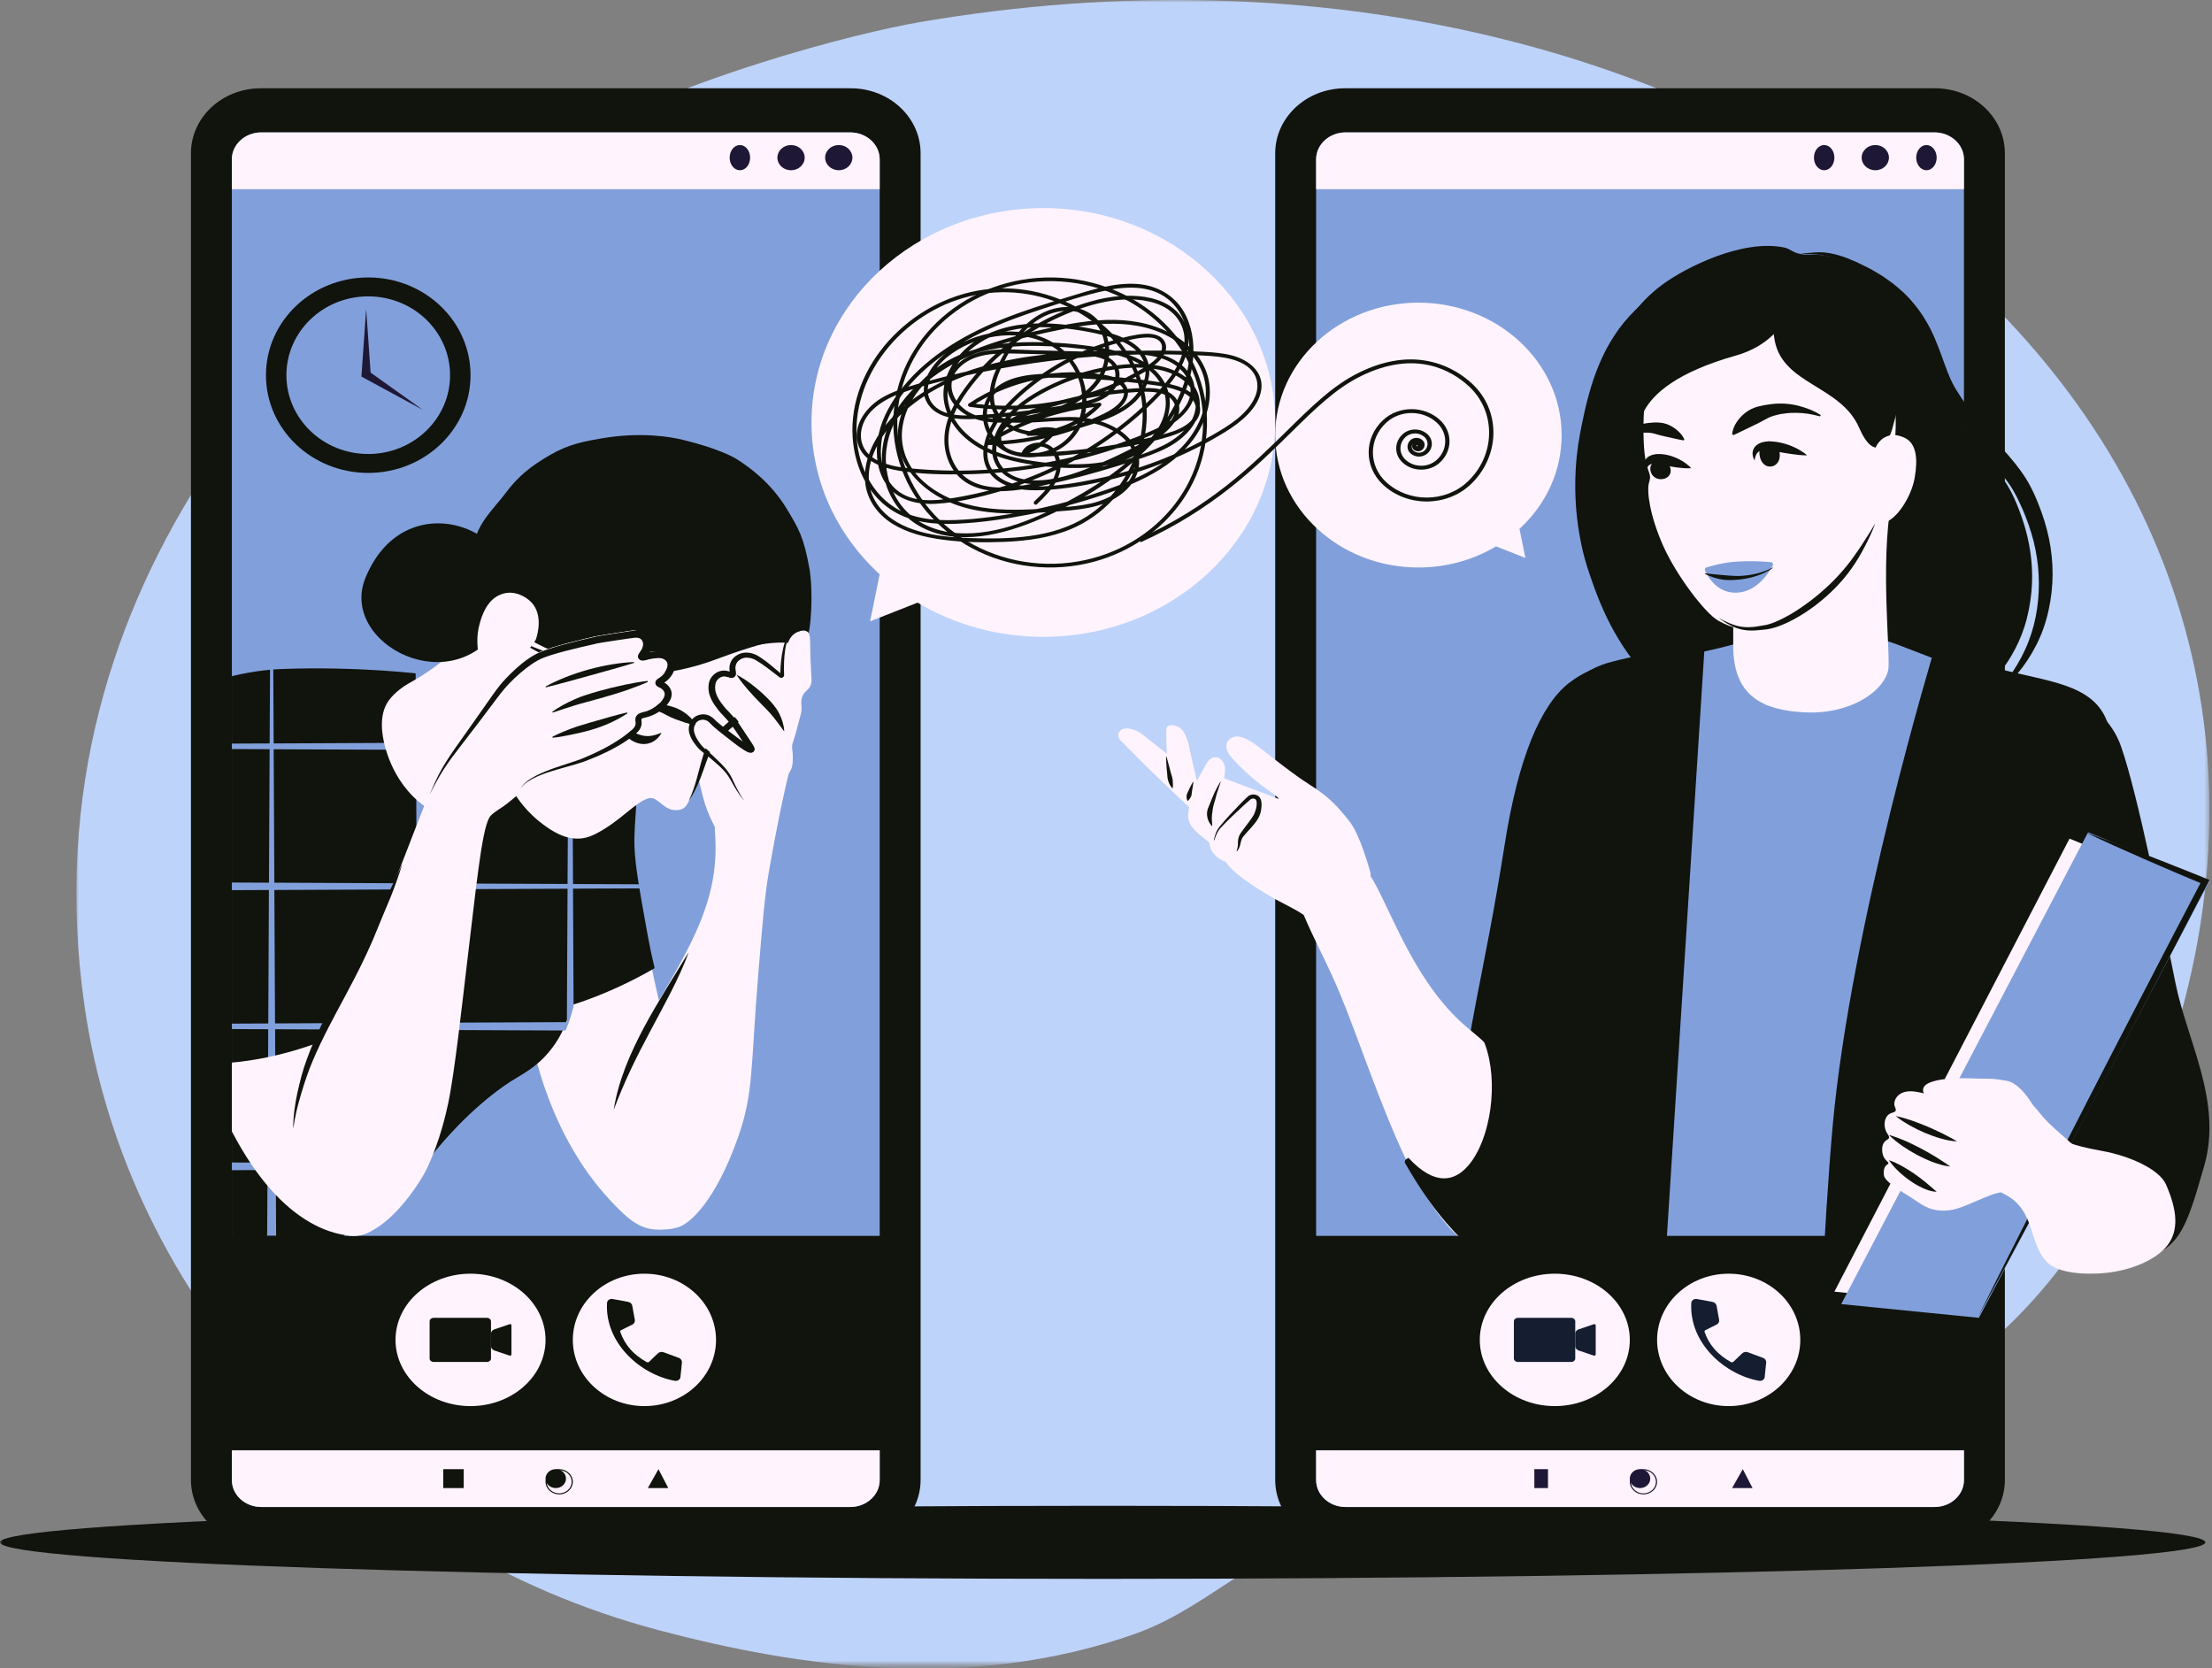 <?xml version="1.0" encoding="UTF-8"?>
<svg xmlns="http://www.w3.org/2000/svg" width="435" height="328" viewBox="0 0 435 328" fill="none">
  <rect x="0" y="0" width="435" height="328" fill="#808080" stroke="none"/>
  <mask id="mask0_95_2946" style="mask-type:luminance" maskUnits="userSpaceOnUse" x="14" y="0" width="421" height="328">
    <path d="M14.91 0H434.498V327.327H14.91V0Z" fill="white"></path>
  </mask>
  <g mask="url(#mask0_95_2946)">
    <path d="M223.355 321.221C238.915 315.677 248.478 302.609 275.257 295.094C311.191 285.017 391.031 306.07 424.977 211.71C471.579 82.117 340.112 -23.003 180.784 4.369C168.659 6.452 132.924 15.345 106.642 30.567C63.276 55.663 4.616 113.931 16.598 197.652C24.847 255.296 69.516 304.691 129.611 320.578C156.932 327.796 190.723 332.84 223.355 321.221Z" fill="#BED3FA"></path>
  </g>
  <mask id="mask1_95_2946" style="mask-type:luminance" maskUnits="userSpaceOnUse" x="0" y="294" width="435" height="19">
    <path d="M0 294.13H434.385V312.773H0V294.13Z" fill="white"></path>
  </mask>
  <g mask="url(#mask1_95_2946)">
    <path d="M433.688 303.275C433.688 307.249 336.605 310.463 216.85 310.463C97.083 310.463 0 307.249 0 303.275C0 299.311 97.083 296.097 216.85 296.097C336.605 296.097 433.688 299.311 433.688 303.275Z" fill="#11130D"></path>
  </g>
  <path d="M264.504 17.359H380.539C388.127 17.359 394.267 23.081 394.267 30.139V291C394.267 298.058 388.127 303.77 380.539 303.77H264.504C256.927 303.77 250.775 298.058 250.775 291V30.139C250.775 23.081 256.927 17.359 264.504 17.359Z" fill="#11130D"></path>
  <path d="M264.542 296.33C261.39 296.33 258.821 293.95 258.821 291.019V31.35C258.821 28.419 261.39 26.039 264.542 26.039H380.489C383.652 26.039 386.22 28.419 386.22 31.35V291.019C386.22 293.95 383.652 296.33 380.489 296.33H264.542Z" fill="#81A0DB"></path>
  <path d="M391.272 137.627C393.224 136.194 394.985 134.533 396.532 132.705C398.103 130.878 399.415 128.864 400.503 126.736C401.568 124.607 402.365 122.323 402.858 120.018C403.374 117.703 403.643 115.336 403.654 112.969C403.666 110.591 403.419 108.214 402.937 105.878C402.454 103.542 401.725 101.258 400.839 99.046C400.615 98.496 400.391 97.935 400.144 97.395L399.763 96.586C399.639 96.316 399.482 96.025 399.348 95.755C398.787 94.644 398.103 93.596 397.385 92.578C395.938 90.574 394.289 88.778 392.719 87.034C391.138 85.279 389.612 83.546 388.222 81.718C387.863 81.272 387.526 80.815 387.19 80.348L386.685 79.663L386.203 78.957C385.877 78.489 385.552 78.012 385.261 77.524L384.801 76.808L384.576 76.444C384.498 76.33 384.442 76.216 384.375 76.102C383.32 74.264 382.614 72.115 381.817 69.934C381.414 68.844 380.999 67.733 380.528 66.633C380.315 66.083 380.023 65.543 379.776 64.993C379.529 64.442 379.215 63.923 378.913 63.383C377.712 61.265 376.165 59.293 374.381 57.559C373.439 56.749 372.542 55.898 371.499 55.202L370.736 54.662C370.49 54.475 370.243 54.288 369.962 54.143L368.359 53.188C367.831 52.856 367.271 52.596 366.71 52.326L365.039 51.506C363.906 51.008 362.74 50.53 361.517 50.177C360.306 49.834 359.038 49.596 357.76 49.596C356.481 49.596 355.281 49.886 354.036 49.783C354.642 49.928 355.27 49.969 355.898 49.98C356.515 50.001 357.132 50.011 357.726 50.094C358.926 50.229 360.081 50.572 361.181 51.028C362.28 51.485 363.345 52.025 364.388 52.606L365.914 53.541C366.418 53.852 366.934 54.143 367.405 54.507L368.841 55.534C369.088 55.69 369.301 55.877 369.525 56.074L370.187 56.635C371.106 57.351 371.869 58.203 372.688 58.992C374.191 60.694 375.458 62.542 376.456 64.525C377.455 66.508 378.172 68.616 378.868 70.796C379.563 72.977 380.225 75.26 381.425 77.513C381.503 77.659 381.582 77.804 381.649 77.939L381.885 78.323L382.345 79.092C382.659 79.611 382.984 80.109 383.32 80.607L383.814 81.365L384.33 82.102C384.677 82.601 385.025 83.089 385.395 83.577C386.853 85.497 388.446 87.335 390.039 89.1C391.631 90.865 393.201 92.578 394.525 94.364C395.187 95.267 395.803 96.17 396.297 97.136C396.42 97.375 396.555 97.603 396.678 97.852L397.048 98.621C397.284 99.129 397.519 99.638 397.755 100.147C398.641 102.213 399.37 104.32 399.931 106.469C400.458 108.619 400.794 110.809 400.907 113.021C401.03 115.232 400.918 117.454 400.604 119.655C400.29 121.866 399.74 124.026 398.921 126.133C398.114 128.241 397.037 130.266 395.747 132.186C395.108 133.162 394.401 134.086 393.661 134.989C392.921 135.903 392.113 136.775 391.272 137.627Z" fill="#11130D"></path>
  <path d="M326.779 57.035C324.9 58.185 323.08 59.47 321.54 61.014C320.001 62.548 318.601 64.216 317.446 66.019C315.089 69.605 313.561 73.573 312.453 77.573C311.904 79.563 311.449 81.583 311.053 83.583C310.843 84.568 310.656 85.604 310.493 86.62C310.388 87.138 310.329 87.645 310.271 88.163L310.073 89.707C309.664 93.832 309.676 97.987 310.166 102.111C310.411 104.173 310.773 106.225 311.239 108.256C311.484 109.271 311.764 110.287 312.068 111.292L312.313 112.049L312.558 112.774C312.721 113.271 312.884 113.758 313.059 114.245C314.412 118.152 316.081 122.048 318.309 125.696C320.514 129.343 323.267 132.763 326.58 135.675C329.893 138.566 333.732 140.97 337.943 142.586C334.128 140.338 330.722 137.674 327.899 134.597C325.052 131.54 322.73 128.141 320.864 124.556C319.919 122.774 319.114 120.929 318.367 119.064C317.632 117.199 316.967 115.302 316.372 113.375L315.917 111.924L315.696 111.199L315.486 110.484C315.217 109.541 314.972 108.577 314.762 107.613C314.331 105.686 314.016 103.738 313.782 101.769C313.654 100.795 313.584 99.811 313.502 98.826C313.467 98.329 313.444 97.842 313.421 97.344C313.386 96.847 313.386 96.36 313.374 95.863C313.292 93.894 313.397 91.915 313.502 89.946L313.642 88.464C313.689 87.977 313.724 87.48 313.794 86.993C313.934 86.008 314.051 85.034 314.214 84.029C314.517 82.029 314.832 80.06 315.241 78.102C316.046 74.195 317.177 70.351 319.021 66.745C319.896 64.921 321.062 63.221 322.322 61.574L323.325 60.372C323.675 59.978 324.06 59.605 324.422 59.222L324.97 58.641C325.169 58.465 325.367 58.289 325.565 58.113L326.779 57.035Z" fill="#11130D"></path>
  <path d="M354.068 49.949C352.548 49.658 351.996 48.909 350.904 48.681C342.661 46.944 331.547 52.601 327.144 55.793C316.761 63.301 314.712 75.468 313.315 83.703C310.973 97.523 314.126 108.296 314.813 110.553C317.122 118.081 321.874 133.586 337.92 141.644C351.253 148.341 364.732 146.064 368.876 145.367C373.853 144.525 381.071 143.215 387.884 137.755C390.114 135.967 396.341 130.497 398.593 121.585C401.003 112.081 398.818 104.053 396.093 97.939C393.12 91.273 387.332 87.748 381.871 77.828C378.121 71.027 379.709 60.649 364.405 52.424C358.257 49.117 356.613 50.438 354.068 49.949Z" fill="#11130D"></path>
  <path d="M51.277 17.359H167.303C174.891 17.359 181.041 23.081 181.041 30.139V291C181.041 298.058 174.891 303.77 167.303 303.77H51.277C43.701 303.77 37.55 298.058 37.55 291V30.139C37.55 23.081 43.701 17.359 51.277 17.359Z" fill="#11130D"></path>
  <path d="M51.316 296.33C48.164 296.33 45.596 293.95 45.596 291.019V31.35C45.596 28.419 48.164 26.039 51.316 26.039H167.263C170.426 26.039 172.995 28.419 172.995 31.35V291.019C172.995 293.95 170.426 296.33 167.263 296.33H51.316Z" fill="#81A0DB"></path>
  <path d="M111.928 153.827C107.278 156.713 105.687 161.264 104.561 164.646C102.75 170.077 101.292 177.67 102.197 184.983C102.496 187.341 101.778 219.118 122.52 238.564C124.276 240.209 126.429 241.875 129.632 241.771C131.852 241.699 133.454 240.064 133.973 239.537C138.17 235.234 136.999 228.603 134.812 218.766C131.156 202.381 129.268 196.899 126.993 184.259C125.17 174.173 124.265 169.125 124.353 164.946C124.485 158.244 125.689 154.065 123.05 152.151C120.211 150.103 114.855 152.006 111.928 153.827Z" fill="#FFF3FD"></path>
  <path d="M127.411 184.131C125.591 174.055 124.664 169.002 124.753 164.862C124.786 163.191 124.898 161.666 124.988 160.317C125.278 156.021 125.468 153.188 123.2 151.569C122.988 151.413 122.754 151.278 122.508 151.154C121.179 147.937 119.045 144.99 116.13 142.811C114.522 141.618 113.092 140.953 111.484 140.269C98.237 134.655 85.37 132.849 83.963 132.662C83.214 132.548 70.582 130.961 55.09 131.563C54.196 131.604 50.276 131.801 45.596 132.963V249.214C51.482 248.364 57.257 247.16 62.495 245.489C67.164 244.005 77.518 236.928 79.696 233.971C82.365 230.36 85.884 225.638 90.217 221.197C92.853 218.51 95.824 215.863 99.164 213.498C102.492 211.142 105.843 210.115 109.205 205.196C110.914 202.685 111.852 199.831 112.411 197.652C119.403 195.432 125.133 192.453 128.372 190.586L128.74 190.378L128.651 189.984C128.215 188.22 127.813 186.3 127.411 184.131Z" fill="#11130D"></path>
  <path d="M81.816 147.446L81.939 173.693L53.954 173.567L53.82 147.33L81.816 147.446ZM82.084 201.116L54.088 201.242L53.954 175.005L81.95 174.879L82.084 201.116ZM82.218 228.758L54.223 228.633L54.1 202.385L82.084 202.511L82.218 228.758ZM83.617 174.868L111.613 174.753L111.479 200.99L83.494 201.116L83.617 174.868ZM83.763 147.456L111.747 147.582L111.613 173.819L83.628 173.704L83.763 147.456ZM52.533 243.015H54.301L54.234 230.059L82.218 229.944L82.23 231.906C82.588 231.402 82.957 230.898 83.349 230.384C83.46 230.238 83.572 230.08 83.684 229.933C83.975 229.545 84.277 229.157 84.579 228.769L83.36 228.758L83.483 202.521L111.221 202.637C111.456 202.081 111.68 201.535 111.87 200.99C112.228 199.972 112.508 199.007 112.732 198.136C112.754 198.126 112.777 198.126 112.799 198.115L112.687 174.742L126.058 174.69C126.014 174.417 125.969 174.144 125.924 173.882L112.687 173.83L112.553 147.582L122.254 147.624C121.739 147.068 121.157 146.491 120.497 145.893L112.542 145.925L112.519 140.438C112.284 140.333 112.049 140.228 111.803 140.123C111.803 140.123 111.792 140.123 111.781 140.113L111.758 145.935L83.763 146.051L83.83 132.371C83.416 132.329 82.7 132.245 81.737 132.14L81.804 146.061L53.82 146.187L53.742 131.427C53.54 131.437 53.328 131.458 53.104 131.479L53.025 146.187L45.596 146.218V147.289L53.025 147.32L52.891 173.567L45.596 173.536V175.036L52.88 175.005L52.757 201.252L45.596 201.284V202.354L52.746 202.385L52.611 228.622L45.596 228.591V230.101L52.611 230.07L52.533 243.015Z" fill="#81A0DB"></path>
  <path d="M264.641 26.039H380.412C383.614 26.039 386.22 28.409 386.22 31.322V37.197H258.821V31.322C258.821 28.409 261.428 26.039 264.641 26.039Z" fill="#FFF3FD"></path>
  <path d="M264.63 296.33H380.412C383.614 296.33 386.22 293.957 386.22 291.042V285.171H258.821V291.042C258.821 293.957 261.428 296.33 264.63 296.33Z" fill="#FFF3FD"></path>
  <path d="M304.418 292.611H301.736V288.891H304.418V292.611Z" fill="#1E1735"></path>
  <path d="M344.649 292.611H340.626L342.729 288.891L344.649 292.611Z" fill="#1E1735"></path>
  <path d="M324.533 290.751C324.533 291.776 323.64 292.611 322.521 292.611C321.413 292.611 320.51 291.776 320.51 290.751C320.51 289.717 321.413 288.891 322.521 288.891C323.64 288.891 324.533 289.717 324.533 290.751Z" fill="#1E1735"></path>
  <path d="M323.192 289.101C321.835 289.101 320.736 290.119 320.736 291.376C320.736 292.623 321.835 293.651 323.192 293.651C324.549 293.651 325.648 292.623 325.648 291.376C325.648 290.119 324.549 289.101 323.192 289.101ZM323.192 293.851C321.716 293.851 320.51 292.743 320.51 291.376C320.51 290.009 321.716 288.891 323.192 288.891C324.668 288.891 325.874 290.009 325.874 291.376C325.874 292.743 324.668 293.851 323.192 293.851Z" fill="#1E1735"></path>
  <path d="M380.855 30.998C380.855 32.371 379.957 33.478 378.844 33.478C377.73 33.478 376.832 32.371 376.832 30.998C376.832 29.637 377.73 28.519 378.844 28.519C379.957 28.519 380.855 29.637 380.855 30.998Z" fill="#1E1735"></path>
  <path d="M371.469 30.998C371.469 32.371 370.271 33.478 368.787 33.478C367.314 33.478 366.104 32.371 366.104 30.998C366.104 29.626 367.314 28.519 368.787 28.519C370.271 28.519 371.469 29.626 371.469 30.998Z" fill="#1E1735"></path>
  <path d="M360.742 30.998C360.742 32.371 359.837 33.478 358.735 33.478C357.624 33.478 356.719 32.371 356.719 30.998C356.719 29.626 357.624 28.519 358.735 28.519C359.837 28.519 360.742 29.626 360.742 30.998Z" fill="#1E1735"></path>
  <path d="M311.304 257.894H374.335C374.335 257.894 404.498 191.253 409.908 168.977C415.636 145.39 417.147 140.784 406.669 136.085C402.839 134.381 395.372 134.743 383.313 130.57C371.255 126.409 370.482 124.343 355.344 123.992C348.275 123.837 339.342 127.958 329.022 129.135C322.749 129.848 310.997 131.582 308.099 136.509C305.212 141.435 309.451 148.302 309.917 157.824C310.27 165.032 310.474 222.689 311.304 257.894Z" fill="#81A0DB"></path>
  <path d="M402.762 135.147C402.762 135.147 413.708 137.136 417.086 146.704C420.463 156.272 425.501 181.768 427.812 193.283C430.122 204.787 437.119 216.583 433.455 229.295C429.792 242.017 428.571 246.182 419.506 247.879C410.441 249.576 403.301 228.681 396.524 206.38C390.617 186.932 397.58 142.206 402.762 135.147Z" fill="#11130D"></path>
  <path d="M320.016 130.189C320.016 130.189 314.028 130.002 308.49 134.343C302.987 138.673 298.571 148.986 295.878 166.204C291.901 191.658 287.716 205.772 288.398 212.366C289.068 218.961 291.207 245.464 294.721 245.495C298.236 245.537 306.271 242.411 311.947 229.024C317.635 215.638 328.617 138.788 320.016 130.189Z" fill="#11130D"></path>
  <path d="M289.017 202.454C278.719 194.085 274.068 180.306 270.104 173.218C266.141 166.141 251.666 162.493 253.642 171.394C255.618 180.306 259.694 186.236 263.409 195.148C267.124 204.049 271.234 216.88 276.394 227.793C282.333 240.352 290.247 248.805 296.186 246.293C302.125 243.781 314.387 223.081 289.017 202.454Z" fill="#FFF3FD"></path>
  <path d="M269.52 171.667C269.52 171.667 267.546 164.181 265.329 161.443C263.112 158.694 261.571 156.833 257.536 154.288C253.489 151.743 247.713 146.855 246.206 145.935C244.343 144.78 243.046 144.449 241.904 145.283C240.774 146.128 241.095 147.465 241.882 148.556C242.68 149.646 244.798 151.679 246.173 152.866C248.445 154.823 252.303 157.325 251.294 157.037C251.172 157.005 250.075 156.513 248.257 155.871C247.082 155.454 240.696 153.026 240.696 153.026C240.696 153.026 241.04 151.775 240.873 150.737C240.696 149.721 239.831 148.898 239.155 148.887C238.479 148.866 237.869 149.112 237.16 150.31C236.461 151.507 235.397 153.55 235.397 153.55C235.397 153.55 234.554 150.245 234 147.54C233.457 144.834 232.847 143.668 231.86 143.026C231.018 142.481 229.544 142.342 229.41 143.197C229.277 144.064 229.466 148.213 229.466 148.213C229.466 148.213 225.874 145.39 224.688 144.427C223.147 143.197 221.162 142.973 220.475 143.518C219.799 144.074 219.755 144.941 220.331 145.561C220.896 146.171 225.752 151.015 226.705 151.935C227.659 152.844 233.878 158.78 233.878 158.78C233.878 158.78 233.579 159.71 233.679 160.812C233.801 162.192 234.987 163.368 235.863 164.095C236.871 164.94 237.803 165.582 237.825 165.753C238.102 168.491 240.774 169.346 241.04 169.486C241.339 169.646 241.539 171.368 250.019 176.373C251.638 177.336 255.784 179.261 256.981 180.373C258.19 181.485 260.928 183.068 262.657 183.368C264.498 183.678 264.952 183.474 265.95 182.523C266.948 181.571 269.874 175.154 269.52 171.667Z" fill="#FFF3FD"></path>
  <path d="M240.047 153.775C239.804 154.49 239.549 155.215 239.329 155.93C239.271 156.109 239.224 156.287 239.178 156.466L239.039 157.022C238.935 157.39 238.819 157.747 238.715 158.114C238.61 158.472 238.529 158.839 238.483 159.187C238.425 159.534 238.378 159.882 238.344 160.22C238.263 160.905 238.355 161.61 238.402 162.394L238.309 162.424C238.031 162.106 237.799 161.759 237.648 161.391L237.59 161.252C237.567 161.203 237.556 161.153 237.544 161.103C237.509 161.004 237.486 160.915 237.451 160.816C237.428 160.716 237.417 160.617 237.405 160.508C237.393 160.458 237.382 160.408 237.382 160.359L237.37 160.21C237.347 159.803 237.405 159.395 237.532 159.018C237.672 158.631 237.834 158.273 237.973 157.926C238.124 157.568 238.274 157.211 238.413 156.863L238.633 156.337C238.703 156.148 238.784 155.979 238.865 155.801C239.201 155.096 239.572 154.42 239.966 153.745L240.047 153.775Z" fill="#11130D"></path>
  <path d="M238.706 165.189C238.806 164.696 238.951 164.203 239.14 163.732C239.24 163.497 239.351 163.261 239.485 163.036C239.563 162.929 239.64 162.811 239.718 162.715C239.796 162.608 239.874 162.501 239.952 162.404C240.608 161.612 241.298 160.851 241.988 160.091C242.689 159.341 243.389 158.603 244.112 157.864C244.48 157.499 244.835 157.135 245.225 156.782C245.247 156.761 245.269 156.739 245.303 156.707L245.381 156.643L245.458 156.568L245.481 156.557C245.492 156.546 245.503 156.546 245.514 156.536L245.559 156.493C245.636 156.439 245.714 156.407 245.792 156.364C245.881 156.332 245.959 156.3 246.048 156.279C246.126 156.257 246.215 156.247 246.304 156.236C246.382 156.225 246.471 156.225 246.56 156.225C246.649 156.225 246.727 156.247 246.816 156.257C246.905 156.279 246.982 156.3 247.071 156.332C247.238 156.386 247.394 156.471 247.539 156.6C247.683 156.718 247.806 156.878 247.884 157.06C247.95 157.21 247.995 157.36 248.017 157.499C248.039 157.574 248.039 157.649 248.061 157.714C248.061 157.789 248.073 157.864 248.084 157.928C248.117 158.485 248.061 159.031 247.95 159.566C247.884 159.834 247.806 160.102 247.694 160.359C247.672 160.423 247.639 160.487 247.617 160.552L247.572 160.648L247.516 160.744C247.483 160.809 247.45 160.873 247.416 160.926L247.316 161.108C247.238 161.226 247.16 161.333 247.094 161.451C247.016 161.547 246.938 161.665 246.86 161.772C246.693 161.976 246.526 162.179 246.359 162.383C246.193 162.576 246.026 162.768 245.859 162.961L245.336 163.529C245.169 163.721 245.002 163.903 244.835 164.096C244.746 164.182 244.669 164.278 244.591 164.375C244.524 164.46 244.446 164.546 244.391 164.642C244.268 164.824 244.179 165.028 244.101 165.242C244.035 165.467 243.99 165.703 243.923 165.96C243.868 166.206 243.801 166.463 243.69 166.709C243.623 166.827 243.567 166.945 243.501 167.063C243.434 167.17 243.345 167.277 243.267 167.384L243.178 167.33C243.267 167.095 243.345 166.859 243.378 166.624C243.423 166.388 243.445 166.142 243.445 165.895C243.445 165.649 243.445 165.392 243.489 165.114C243.523 164.846 243.601 164.567 243.723 164.3C243.779 164.171 243.857 164.053 243.923 163.925C244.001 163.818 244.068 163.711 244.146 163.604C244.29 163.379 244.446 163.175 244.602 162.972L245.514 161.751C245.592 161.655 245.67 161.558 245.737 161.451C245.814 161.355 245.881 161.258 245.959 161.151L246.159 160.851C246.226 160.755 246.304 160.659 246.359 160.552C246.482 160.359 246.593 160.166 246.682 159.963C246.771 159.759 246.849 159.534 246.916 159.32C247.06 158.881 247.138 158.42 247.138 157.971C247.138 157.756 247.105 157.532 247.049 157.371C247.027 157.317 246.994 157.264 246.949 157.221C246.905 157.167 246.827 157.125 246.76 157.093C246.715 157.071 246.682 157.06 246.638 157.05C246.593 157.05 246.549 157.028 246.504 157.028C246.46 157.028 246.415 157.028 246.371 157.028C246.326 157.028 246.282 157.028 246.248 157.05C246.204 157.05 246.159 157.071 246.126 157.082C246.093 157.093 246.048 157.114 246.015 157.135L245.992 157.146C245.981 157.157 245.981 157.157 245.97 157.157L245.959 157.167L245.826 157.275C245.803 157.296 245.781 157.317 245.748 157.339C245.369 157.66 244.991 158.003 244.613 158.345C243.868 159.042 243.111 159.738 242.377 160.444C241.643 161.151 240.898 161.869 240.208 162.608C240.119 162.704 240.041 162.8 239.963 162.886C239.874 162.983 239.807 163.079 239.729 163.175C239.585 163.379 239.462 163.593 239.351 163.818C239.129 164.257 238.94 164.728 238.806 165.21L238.706 165.189Z" fill="#11130D"></path>
  <path d="M229.403 148.786C229.551 149.29 229.677 149.805 229.815 150.319L230.015 151.081C230.079 151.328 230.153 151.585 230.216 151.842C230.279 152.089 230.364 152.347 230.438 152.593C230.522 152.84 230.575 153.097 230.607 153.355L230.628 153.548C230.628 153.612 230.638 153.676 230.638 153.741C230.649 153.88 230.659 154.009 230.659 154.138C230.659 154.277 230.659 154.406 230.659 154.535C230.649 154.674 230.649 154.813 230.628 154.953L230.543 154.985C230.49 154.942 230.448 154.888 230.395 154.835C230.353 154.781 230.311 154.717 230.269 154.663C230.195 154.545 230.11 154.427 230.047 154.299C229.994 154.181 229.931 154.063 229.878 153.934C229.857 153.87 229.825 153.805 229.804 153.741L229.741 153.548C229.656 153.301 229.603 153.033 229.582 152.765C229.551 152.507 229.54 152.239 229.519 151.971C229.487 151.703 229.456 151.446 229.435 151.177L229.382 150.384C229.35 149.858 229.318 149.333 229.318 148.796L229.403 148.786Z" fill="#11130D"></path>
  <path d="M234.683 153.774C234.651 154.097 234.598 154.411 234.556 154.734C234.502 155.048 234.449 155.362 234.396 155.676C234.365 155.838 234.365 156 234.343 156.161C234.333 156.314 234.29 156.466 234.227 156.618C234.152 156.761 234.078 156.903 233.983 157.046C233.93 157.122 233.876 157.189 233.813 157.265C233.781 157.293 233.76 157.332 233.717 157.36C233.685 157.398 233.654 157.436 233.611 157.465L233.526 157.455C233.431 157.274 233.388 157.103 233.367 156.932C233.335 156.761 233.335 156.599 233.357 156.428C233.367 156.352 233.378 156.266 233.399 156.19C233.42 156.114 233.452 156.038 233.484 155.962C233.558 155.809 233.643 155.667 233.707 155.515C233.834 155.21 233.972 154.915 234.121 154.62C234.28 154.325 234.428 154.031 234.598 153.745L234.683 153.774Z" fill="#11130D"></path>
  <path d="M295.341 247.975C296.296 247.975 297.217 247.755 298.138 247.285C303.913 244.428 310.507 232.93 307.822 222.927C305.418 214.002 300.767 210.309 297.363 207.61C296.835 207.212 296.352 206.825 295.903 206.438C295.004 205.684 293.858 204.649 292.633 203.519C292.397 203.309 292.049 203.278 291.78 203.456C291.521 203.623 291.431 203.937 291.555 204.199C294.622 210.769 293.734 221.975 289.6 228.075C288.477 229.728 286.601 231.705 283.994 231.705C281.837 231.705 279.512 230.387 277.107 227.803C277.063 227.761 277.018 227.709 276.973 227.667L276.534 227.949C276.265 228.127 276.175 228.472 276.332 228.744C279.051 233.474 281.702 237.314 284.432 240.463C288.915 245.663 292.285 247.975 295.341 247.975Z" fill="#11130D"></path>
  <path d="M326.857 257.894L335.262 126.468C335.262 126.468 319.047 129.207 314.993 130.739C312.085 131.822 307.976 134.426 307.106 137.27C307.106 137.27 303.581 176.384 301.642 210.103C300.948 222.071 300.111 238.655 299.054 257.894H326.857Z" fill="#11130D"></path>
  <path d="M408.673 193.071L414.383 141.913C411.612 134.389 402.495 134.046 393.134 131.511C386.266 129.64 380.389 127.708 380.389 127.708C380.389 127.708 364.015 181.671 360.408 221.336C359.562 230.709 358.772 243.377 358.06 257.894H384.251L408.673 193.071Z" fill="#11130D"></path>
  <path d="M340.667 101.924C340.499 102.926 340.904 119.192 340.847 126.839C340.78 137.095 346.888 139.589 354.57 140.058C363.478 140.622 370.238 136.229 371.307 131.847C371.903 129.364 369.653 111.064 371.982 98.44C374.31 85.805 371.127 84.313 369.867 84.313C368.619 84.313 340.667 101.924 340.667 101.924Z" fill="#FFF3FD"></path>
  <path d="M326.985 65.519C322.444 73.637 322.948 87.651 323.644 90.645C324.35 93.65 324.776 93.233 324.283 94.923C323.8 96.603 324.462 101.414 327.018 107.205C329.563 112.985 335.248 120.561 337.916 122.053C340.573 123.545 343.589 124.38 347.424 123.806C351.258 123.232 359.913 118.349 364.847 110.815C368.726 104.888 371.585 100.026 371.63 96.196C371.674 92.356 374.803 80.054 370.688 73.032C366.562 65.999 363.423 60.417 352.603 57.756C349.778 57.057 335.293 50.671 326.985 65.519Z" fill="#FFF3FD"></path>
  <path d="M337.943 121.503C338.688 121.902 339.443 122.279 340.22 122.591C341.009 122.904 341.809 123.163 342.619 123.26C343.43 123.378 344.263 123.335 345.085 123.249C345.496 123.195 345.907 123.13 346.329 123.055L347.262 122.893L347.551 122.829C348.328 122.635 349.095 122.333 349.839 121.988C350.583 121.632 351.316 121.244 352.038 120.835C353.471 119.994 354.837 119.056 356.148 118.054C358.78 116.038 361.179 113.742 363.245 111.177C363.767 110.53 364.256 109.884 364.722 109.205C365.211 108.526 365.677 107.836 366.133 107.146C367.055 105.756 367.921 104.344 368.787 102.91C368.21 104.473 367.488 105.982 366.721 107.469C366.333 108.213 365.922 108.946 365.5 109.668C365.067 110.39 364.6 111.102 364.111 111.792C362.145 114.562 359.691 116.998 356.97 119.067C355.603 120.102 354.16 121.039 352.638 121.848C351.871 122.257 351.094 122.635 350.283 122.947C349.472 123.271 348.628 123.54 347.74 123.702C347.629 123.723 347.518 123.745 347.406 123.756L347.084 123.788L346.44 123.863C346.018 123.906 345.585 123.95 345.152 123.971C344.274 124.014 343.386 123.982 342.519 123.788C341.653 123.605 340.842 123.271 340.098 122.861C339.332 122.462 338.632 121.999 337.943 121.503Z" fill="#11130D"></path>
  <path d="M331.238 86.413C330.948 85.757 330.502 85.21 329.989 84.75C329.476 84.269 328.885 83.886 328.25 83.591C326.957 82.967 325.441 83.011 324.07 83.186C323.724 83.241 323.367 83.273 323.033 83.361L322.531 83.481C322.353 83.536 322.164 83.602 321.996 83.656C321.294 83.941 320.703 84.357 320.19 84.805C319.187 85.735 318.518 86.851 317.827 87.857L317.983 88.032C318.518 87.638 318.964 87.19 319.444 86.796C319.912 86.402 320.413 86.041 320.926 85.757C321.428 85.461 321.952 85.254 322.465 85.166L322.855 85.111L323.289 85.079C323.579 85.057 323.858 85.079 324.148 85.079C324.438 85.09 324.716 85.144 324.995 85.188C325.274 85.264 325.541 85.308 325.82 85.407C326.355 85.56 326.879 85.713 327.436 85.822L329.164 86.205C329.755 86.337 330.379 86.479 331.082 86.599L331.238 86.413Z" fill="#11130D"></path>
  <path d="M358.06 81.614C356.692 80.751 355.141 80.148 353.486 79.743C351.819 79.348 350.038 79.244 348.268 79.473C347.82 79.514 347.383 79.618 346.935 79.67C346.498 79.764 346.05 79.868 345.602 79.972C344.729 80.221 343.913 80.626 343.223 81.167C341.856 82.258 340.821 83.703 340.626 85.386L340.89 85.552C342.522 84.825 343.786 84.139 345.062 83.557C345.694 83.266 346.292 82.954 346.889 82.611C347.199 82.445 347.51 82.279 347.832 82.123C348.153 81.988 348.487 81.842 348.831 81.749C349.521 81.551 350.245 81.374 350.98 81.312C351.727 81.198 352.486 81.167 353.256 81.177C354.796 81.188 356.37 81.447 357.91 81.873L358.06 81.614Z" fill="#11130D"></path>
  <path d="M349.748 88.112C348.901 85.753 345.309 86.682 346.104 89.896C346.889 93.111 351.1 91.913 349.748 88.112Z" fill="#11130D"></path>
  <path d="M328.288 91.504C327.442 89.731 323.851 90.427 324.648 92.842C325.432 95.246 329.649 94.354 328.288 91.504Z" fill="#11130D"></path>
  <path d="M345.048 90.512C345.124 89.962 345.287 89.466 345.537 89.121C345.798 88.776 346.102 88.636 346.46 88.572C346.645 88.529 346.84 88.529 347.047 88.529C347.155 88.529 347.264 88.529 347.373 88.54C347.481 88.55 347.601 88.561 347.72 88.572C348.187 88.626 348.676 88.69 349.165 88.766C350.142 88.938 351.152 89.111 352.184 89.261C353.205 89.412 354.258 89.542 355.377 89.542C354.964 89.165 354.508 88.852 354.041 88.572C353.585 88.292 353.096 88.044 352.597 87.828C351.608 87.397 350.566 87.085 349.458 86.912C348.915 86.826 348.35 86.783 347.764 86.794C347.622 86.804 347.481 86.815 347.329 86.826C347.166 86.847 347.014 86.858 346.862 86.901C346.547 86.955 346.232 87.063 345.917 87.214C345.613 87.376 345.32 87.602 345.103 87.882C344.875 88.162 344.744 88.496 344.679 88.809C344.625 89.132 344.647 89.445 344.712 89.725C344.777 90.016 344.886 90.285 345.048 90.512Z" fill="#11130D"></path>
  <path d="M323.601 92.991C323.701 92.455 323.857 91.993 324.091 91.688C324.202 91.53 324.324 91.433 324.458 91.372C324.591 91.311 324.714 91.262 324.869 91.238C325.014 91.226 325.181 91.226 325.348 91.226C325.437 91.226 325.526 91.238 325.615 91.25C325.715 91.25 325.815 91.275 325.915 91.287C326.315 91.335 326.727 91.408 327.15 91.481C327.995 91.627 328.863 91.798 329.764 91.92C330.654 92.029 331.577 92.127 332.579 92.066C332.223 91.664 331.833 91.347 331.433 91.055C331.032 90.763 330.621 90.52 330.187 90.3C329.33 89.862 328.418 89.546 327.45 89.375C326.972 89.302 326.471 89.254 325.959 89.278C325.837 89.29 325.704 89.302 325.57 89.314C325.437 89.326 325.303 89.351 325.158 89.387C324.869 89.448 324.591 89.558 324.313 89.716C324.035 89.874 323.768 90.106 323.579 90.398C323.367 90.678 323.256 91.019 323.212 91.335C323.167 91.652 323.201 91.956 323.267 92.236C323.334 92.516 323.445 92.772 323.601 92.991Z" fill="#11130D"></path>
  <path d="M353.169 53.5C353.169 53.5 352.881 53.595 352.593 53.731C350.806 54.599 349.175 57.801 348.776 61.766C348.576 63.723 348.665 65.157 349.009 66.988C350.651 75.641 361.979 75.787 365.595 84.085C368.646 91.085 371.287 87.213 372.108 84.357C375.603 72.031 376.635 62.394 358.162 53.919C356.997 53.375 354.468 53.113 353.169 53.5Z" fill="#11130D"></path>
  <path d="M351.034 54.397C349.073 53.67 336.904 50.003 324.793 62.196C318.022 69.014 319.107 78.583 319.441 82.208C319.718 85.032 321.817 86.782 322.175 86.792C322.832 86.824 318.149 76.475 341.345 69.92C347.931 68.066 350.203 63.966 350.722 63.46C352.51 61.743 355.001 58.276 353.652 56.073C353.098 55.167 352.095 54.798 351.034 54.397Z" fill="#11130D"></path>
  <path d="M348.616 111.22C348.761 110.94 348.605 110.576 348.325 110.552C347.129 110.43 344.198 110.199 340.862 110.491C338.586 110.685 336.434 111.317 335.54 111.596C335.301 111.681 335.187 111.985 335.312 112.24C335.904 113.528 337.879 116.917 341.943 116.516C345.612 116.152 347.847 112.653 348.616 111.22Z" fill="#81A0DB"></path>
  <path d="M369.127 87.464C369.795 86.363 371.556 84.702 374.526 86.068C376.909 87.168 377.186 90.288 376.518 94.028C375.839 97.769 372.972 102.152 370.555 102.764C368.137 103.386 368.137 101.948 367.654 100.083C367.182 98.218 367.446 90.237 369.127 87.464Z" fill="#FFF3FD"></path>
  <path d="M348.671 111.651C348.217 111.998 347.708 112.274 347.188 112.529C346.669 112.785 346.138 113.01 345.586 113.194C345.024 113.388 344.461 113.541 343.887 113.664C343.313 113.786 342.729 113.888 342.134 113.95C340.965 114.062 339.763 114.154 338.584 113.94L338.151 113.858C338.01 113.827 337.858 113.786 337.718 113.756C337.436 113.694 337.155 113.602 336.873 113.51C336.592 113.429 336.321 113.306 336.051 113.204C335.78 113.091 335.51 112.959 335.261 112.816L335.282 112.734C335.585 112.754 335.867 112.795 336.159 112.826L336.592 112.867C336.733 112.887 336.873 112.897 337.014 112.918C337.296 112.938 337.577 112.979 337.869 112.999C338.151 113.03 338.432 113.051 338.713 113.071C338.854 113.091 338.984 113.102 339.136 113.102C339.265 113.112 339.406 113.132 339.547 113.143L339.969 113.173L340.185 113.194L340.391 113.204C340.954 113.255 341.517 113.275 342.08 113.255C342.653 113.234 343.216 113.183 343.768 113.102C344.331 113.02 344.894 112.918 345.446 112.785C346.55 112.509 347.632 112.131 348.617 111.589L348.671 111.651Z" fill="#11130D"></path>
  <path d="M390.243 285.172H256.139V243.016H390.243V285.172Z" fill="#11130D"></path>
  <path d="M354.036 263.474C354.036 270.659 347.737 276.492 339.955 276.492C332.184 276.492 325.874 270.659 325.874 263.474C325.874 256.279 332.184 250.455 339.955 250.455C347.737 250.455 354.036 256.279 354.036 263.474Z" fill="#FFF3FD"></path>
  <path d="M332.598 256.209C332.16 264.106 339.18 270.305 345.923 271.516C346.429 271.607 346.924 271.312 347.027 270.874C347.05 270.732 347.326 267.923 347.326 267.923C347.361 267.526 347.108 267.15 346.694 266.997L343.736 265.908C343.345 265.755 342.896 265.847 342.609 266.122C342.609 266.122 341.366 267.292 340.871 267.781C340.756 267.892 340.56 267.923 340.411 267.842C339.18 267.15 338.063 266.315 337.166 265.287C336.303 264.32 335.658 263.18 335.221 261.928C335.164 261.786 335.233 261.623 335.394 261.552C336.015 261.247 337.569 260.463 337.569 260.463C337.937 260.28 338.132 259.913 338.075 259.537L337.569 256.738C337.488 256.351 337.143 256.046 336.694 255.985C336.694 255.985 333.829 255.435 333.576 255.415C333.069 255.395 332.621 255.751 332.598 256.209Z" fill="#151D31"></path>
  <path d="M320.51 263.474C320.51 270.659 313.911 276.492 305.758 276.492C297.617 276.492 291.007 270.659 291.007 263.474C291.007 256.279 297.617 250.455 305.758 250.455C313.911 250.455 320.51 256.279 320.51 263.474Z" fill="#FFF3FD"></path>
  <path d="M308.966 267.813H298.528C298.076 267.813 297.712 267.51 297.712 267.133V259.815C297.712 259.438 298.076 259.134 298.528 259.134H308.966C309.418 259.134 309.781 259.438 309.781 259.815V267.133C309.781 267.51 309.418 267.813 308.966 267.813Z" fill="#151D31"></path>
  <path d="M310.406 265.538L313.392 266.552C313.579 266.619 313.804 266.523 313.804 266.358V260.583C313.804 260.429 313.579 260.323 313.392 260.4L310.406 261.414C310.019 261.568 309.781 261.887 309.781 262.225V264.726C309.781 265.064 310.019 265.373 310.406 265.538Z" fill="#151D31"></path>
  <path d="M360.741 253.987L406.982 164.904L430.475 174.483L387.381 256.654L360.741 253.987Z" fill="#FFF3FD"></path>
  <path d="M362.083 256.431L410.625 163.664L434.499 173.336L389.154 259.134L362.083 256.431Z" fill="#81A0DB"></path>
  <path d="M410.08 163.664C412.091 164.366 414.092 165.089 416.081 165.833C417.075 166.2 418.07 166.577 419.065 166.954C420.059 167.332 421.054 167.709 422.048 168.086C424.027 168.861 426.005 169.616 427.971 170.412L430.933 171.586L433.883 172.78L434.498 173.032L434.207 173.608L428.631 184.338L423.021 195.058C419.299 202.204 415.522 209.33 411.767 216.465L406.101 227.154L400.413 237.831C396.602 244.946 392.78 252.051 388.902 259.134C392.478 251.914 396.122 244.726 399.765 237.538L405.241 226.766L410.75 216.004C414.449 208.837 418.126 201.67 421.858 194.523L427.424 183.783L433.034 173.074L433.358 173.902L430.419 172.676L427.491 171.429C425.546 170.611 423.602 169.752 421.657 168.914C420.685 168.495 419.724 168.055 418.752 167.625C417.779 167.195 416.807 166.776 415.846 166.336C413.924 165.456 411.991 164.576 410.08 163.664Z" fill="#11130D"></path>
  <path d="M398.217 234.69C397.907 234.552 394.92 233.699 391.478 235.01C388.037 236.311 385.536 237.761 383.224 237.996C380.922 238.241 379.096 237.75 377.127 236.343C375.146 234.925 370.587 232.6 370.465 231.033C370.344 229.466 370.864 229.22 371.284 228.868C371.694 228.517 370.532 228.282 370.233 226.917C369.923 225.552 370.333 224.55 371.019 224.177C371.804 223.761 371.483 223.431 371.107 222.833C370.2 221.394 370.554 219.23 372.037 218.835C373.364 218.472 372.656 218.003 372.535 217.278C372.391 216.425 373.143 214.367 376.208 214.602C377.901 214.73 383.069 216.201 384.33 216.543C385.592 216.894 390.405 215.295 392.784 214.783C395.163 214.282 397.111 213.834 401.315 219.091C404.801 223.441 411.429 226.8 410.212 230.18C408.984 233.549 402.787 236.695 398.217 234.69Z" fill="#FFF3FD"></path>
  <path d="M400.971 219.458C400.971 219.458 398.064 213.185 394.698 212.544C391.65 211.974 391.311 212.181 389.005 212.088C386.71 211.995 383.683 211.933 381.52 212.326C379.782 212.637 377.477 213.289 378.373 215.1C379.28 216.922 380.362 217.108 383.618 217.957C386.863 218.795 389.617 217.75 391.333 217.595C397.463 217.067 400.971 219.458 400.971 219.458Z" fill="#FFF3FD"></path>
  <path d="M371.469 228.137C372.385 228.43 373.223 228.85 374.039 229.296C374.855 229.754 375.648 230.25 376.419 230.772C377.179 231.307 377.928 231.867 378.666 232.465C379.392 233.064 380.096 233.675 380.856 234.337C379.884 234.337 378.967 233.993 378.107 233.611C377.258 233.216 376.431 232.745 375.66 232.198C374.877 231.663 374.128 231.052 373.424 230.39C372.72 229.728 372.05 229.003 371.469 228.137Z" fill="#11130D"></path>
  <path d="M371.469 223.178C372.613 223.488 373.675 223.91 374.725 224.353C375.763 224.819 376.778 225.307 377.769 225.839C378.76 226.361 379.739 226.915 380.695 227.503C381.65 228.102 382.583 228.712 383.538 229.377C382.347 229.277 381.214 228.911 380.14 228.523C379.055 228.113 378.017 227.636 377.014 227.104C376.011 226.571 375.044 225.984 374.112 225.34C373.179 224.686 372.283 223.998 371.469 223.178Z" fill="#11130D"></path>
  <path d="M372.81 219.458C373.931 219.678 374.975 220.007 376.009 220.357C377.054 220.716 378.055 221.115 379.056 221.534C380.047 221.963 381.026 222.412 381.995 222.891C382.964 223.38 383.899 223.879 384.879 224.418C383.725 224.408 382.615 224.139 381.549 223.839C380.493 223.53 379.459 223.151 378.447 222.722C377.446 222.292 376.466 221.814 375.519 221.275C374.584 220.736 373.658 220.157 372.81 219.458Z" fill="#11130D"></path>
  <path d="M404.385 224.796C405.371 224.305 406.113 224.294 407.109 224.754C408.072 225.203 410.276 225.756 413.575 226.352C418.58 227.26 424.592 229.84 425.943 232.89C428.212 238.049 428.478 241.945 426.264 244.848C424.049 247.752 419.034 249.799 414.217 250.29C409.412 250.791 404.928 250.133 403.035 248.598C398.761 245.141 400.643 237.924 394 234.717C389.593 232.587 399.868 227.041 404.385 224.796Z" fill="#FFF3FD"></path>
  <path d="M51.405 296.33H167.186C170.399 296.33 172.995 293.957 172.995 291.042V285.171H45.596V291.042C45.596 293.957 48.191 296.33 51.405 296.33Z" fill="#FFF3FD"></path>
  <path d="M91.191 292.611H87.168V288.891H91.191V292.611Z" fill="#11130D"></path>
  <path d="M131.422 292.611H127.398L129.491 288.891L131.422 292.611Z" fill="#11130D"></path>
  <path d="M111.307 290.751C111.307 291.776 110.406 292.611 109.301 292.611C108.185 292.611 107.284 291.776 107.284 290.751C107.284 289.717 108.185 288.891 109.301 288.891C110.406 288.891 111.307 289.717 111.307 290.751Z" fill="#11130D"></path>
  <path d="M109.972 289.101C108.612 289.101 107.511 290.119 107.511 291.376C107.511 292.623 108.612 293.651 109.972 293.651C111.321 293.651 112.422 292.623 112.422 291.376C112.422 290.119 111.321 289.101 109.972 289.101ZM109.972 293.851C108.493 293.851 107.284 292.743 107.284 291.376C107.284 290.009 108.493 288.891 109.972 288.891C111.45 288.891 112.648 290.009 112.648 291.376C112.648 292.743 111.45 293.851 109.972 293.851Z" fill="#11130D"></path>
  <path d="M177.017 285.172H42.913V243.016H177.017V285.172Z" fill="#11130D"></path>
  <path d="M140.81 263.474C140.81 270.659 134.5 276.492 126.729 276.492C118.947 276.492 112.648 270.659 112.648 263.474C112.648 256.279 118.947 250.455 126.729 250.455C134.5 250.455 140.81 256.279 140.81 263.474Z" fill="#FFF3FD"></path>
  <path d="M119.373 256.209C118.935 264.106 125.948 270.305 132.706 271.516C133.213 271.607 133.697 271.312 133.8 270.874C133.835 270.732 134.1 267.923 134.1 267.923C134.146 267.526 133.892 267.15 133.478 266.997L130.519 265.908C130.127 265.755 129.667 265.847 129.379 266.122C129.379 266.122 128.135 267.292 127.652 267.781C127.525 267.892 127.329 267.923 127.18 267.842C125.959 267.15 124.831 266.315 123.933 265.287C123.081 264.32 122.436 263.18 121.987 261.928C121.941 261.786 122.01 261.623 122.159 261.552C122.793 261.247 124.347 260.463 124.347 260.463C124.716 260.28 124.911 259.913 124.842 259.537L124.336 256.738C124.267 256.351 123.91 256.046 123.472 255.985C123.472 255.985 120.593 255.435 120.352 255.415C119.834 255.395 119.396 255.751 119.373 256.209Z" fill="#11130D"></path>
  <path d="M107.283 263.474C107.283 270.659 100.673 276.492 92.532 276.492C84.379 276.492 77.78 270.659 77.78 263.474C77.78 256.279 84.379 250.455 92.532 250.455C100.673 250.455 107.283 256.279 107.283 263.474Z" fill="#FFF3FD"></path>
  <path d="M95.73 267.813H85.303C84.851 267.813 84.487 267.51 84.487 267.133V259.815C84.487 259.438 84.851 259.134 85.303 259.134H95.73C96.182 259.134 96.557 259.438 96.557 259.815V267.133C96.557 267.51 96.182 267.813 95.73 267.813Z" fill="#11130D"></path>
  <path d="M97.18 265.538L100.179 266.552C100.354 266.619 100.579 266.523 100.579 266.358V260.583C100.579 260.429 100.354 260.323 100.179 260.4L97.18 261.414C96.793 261.568 96.556 261.887 96.556 262.225V264.726C96.556 265.064 96.793 265.373 97.18 265.538Z" fill="#11130D"></path>
  <path d="M92.533 73.779C92.533 84.389 83.529 92.992 72.412 92.992C61.306 92.992 52.302 84.389 52.302 73.779C52.302 63.158 61.306 54.556 72.412 54.556C83.529 54.556 92.533 63.158 92.533 73.779Z" fill="#11130D"></path>
  <path d="M88.508 73.779C88.508 82.337 81.307 89.272 72.41 89.272C63.524 89.272 56.323 82.337 56.323 73.779C56.323 65.221 63.524 58.275 72.41 58.275C81.307 58.275 88.508 65.221 88.508 73.779Z" fill="#81A0DB"></path>
  <path d="M71.075 74.048L72.007 60.755L72.88 73.264L83.145 80.593L71.075 74.048Z" fill="#1E1735"></path>
  <path d="M141.331 158.615C139.789 162.144 141.168 163.799 140.554 170.21C138.989 186.842 124.8 199.832 120.082 217.276C117.96 225.145 120.522 238.717 127.141 241.226C129.727 242.214 132.289 241.611 133.112 241.402C135.755 240.747 140.739 235.98 145.063 223.854C148.251 214.913 147.579 210.23 149.109 191.661C149.967 181.222 150.396 175.997 151.231 171.251C153.317 159.333 154.894 152.839 155.531 150.424C155.694 149.82 155.172 149.373 154.697 149.102C151.973 147.51 144.159 152.12 141.331 158.615Z" fill="#FFF3FD"></path>
  <path d="M135.446 187.222C134.471 189.924 133.229 192.523 131.933 195.09C130.625 197.658 129.25 200.174 127.909 202.7C126.557 205.226 125.249 207.762 124.03 210.34C122.811 212.908 121.714 215.538 120.694 218.219C121.127 215.393 121.947 212.628 122.966 209.947C123.997 207.255 125.249 204.646 126.602 202.099C127.965 199.553 129.428 197.068 130.924 194.604C132.42 192.14 133.927 189.686 135.446 187.222Z" fill="#11130D"></path>
  <path d="M98.19 159.016C96.942 159.549 92.095 162.777 86.398 160.197C77.941 156.353 75.887 147.422 75.677 146.639C75.213 144.842 74.341 140.643 76.45 137.74C77.654 136.079 79.663 134.773 80.237 134.46C94.469 126.647 94.922 118.061 103.423 114.113C110.986 110.603 119.775 114.667 123.937 121.748C129.734 131.598 101.425 157.659 98.19 159.016Z" fill="#FFF3FD"></path>
  <path d="M136.799 148.972C136.701 150.532 137.169 152.419 138.105 156.171C138.399 157.352 138.856 159.017 139.792 160.999C140.739 163.002 141.218 164.003 142.088 164.488C144.309 165.721 148.053 164.024 150.142 161.884C153.168 158.785 152.939 154.516 152.82 152.461C152.548 147.233 149.838 139.148 145.31 138.874C141.414 138.632 137.093 144.26 136.799 148.972Z" fill="#FFF3FD"></path>
  <path d="M102.016 123.998C97.601 129.652 96.765 136.896 96.697 137.607C96.573 138.788 96.088 143.585 98.097 149.397C98.91 151.759 101 157.842 106.781 162.096C108.351 163.256 111.174 165.273 114.494 164.845C115.635 164.698 116.448 164.301 117.08 163.998C121.924 161.573 125.086 157.549 127.593 156.964C128.169 156.828 128.677 157.079 128.677 157.079C130.044 157.706 131.286 159.796 133.736 159.211C134.594 159.012 134.956 158.459 135.193 158.051C136.932 155.103 137.632 151.56 138.727 148.477C139.303 146.836 139.71 146.219 141.776 144.066C146.519 139.133 149.342 139.613 153.712 135.182C155.869 132.997 158.534 130.3 158.218 127.081C157.845 123.329 153.622 120.883 151.454 119.66C139.168 112.762 112.732 110.243 102.016 123.998Z" fill="#FFF3FD"></path>
  <path d="M130.082 144.067C129.984 144.302 129.857 144.514 129.71 144.705C129.562 144.906 129.396 145.085 129.219 145.242C128.876 145.578 128.464 145.847 128.022 146.026C127.571 146.205 127.091 146.306 126.6 146.306C126.482 146.306 126.365 146.294 126.237 146.283L125.884 146.239C125.658 146.194 125.433 146.138 125.207 146.059C124.746 145.903 124.305 145.679 123.902 145.376C123.5 145.063 123.147 144.682 122.872 144.246C122.588 143.82 122.372 143.339 122.235 142.846C122.166 142.6 122.117 142.354 122.078 142.107C122.048 141.85 122.029 141.592 122.039 141.346C122.333 141.727 122.598 142.096 122.882 142.432C123.157 142.768 123.432 143.07 123.726 143.317C124.305 143.843 124.932 144.179 125.629 144.425C125.805 144.481 125.982 144.526 126.159 144.582L126.296 144.615L126.423 144.638C126.512 144.66 126.6 144.682 126.688 144.694C127.032 144.738 127.385 144.75 127.748 144.727C128.493 144.66 129.258 144.425 130.082 144.067Z" fill="#11130D"></path>
  <path d="M136.635 142.586C135.904 142.446 135.26 142.253 134.638 142.059C134.016 141.857 133.427 141.647 132.838 141.427C132.26 141.208 131.714 140.962 131.179 140.672C130.907 140.531 130.634 140.391 130.361 140.25C130.088 140.118 129.805 139.987 129.51 139.873C128.354 139.407 127.142 139.012 125.899 138.678C124.655 138.336 123.356 138.081 122.036 137.87L122.047 137.686C123.4 137.589 124.775 137.615 126.15 137.738C126.837 137.8 127.524 137.888 128.201 138.011C128.888 138.125 129.554 138.274 130.219 138.441C130.885 138.617 131.572 138.775 132.238 138.977C132.892 139.17 133.525 139.442 134.082 139.785C134.649 140.127 135.173 140.522 135.631 140.962C136.089 141.401 136.504 141.875 136.788 142.446L136.635 142.586Z" fill="#11130D"></path>
  <path d="M138.988 129.307C129.342 132.246 114.827 133.62 100.132 123.196C98.126 121.768 95.5 120.574 93.855 116.831C91.759 112.084 92.66 109.198 93.156 107.009C94.148 102.527 96.931 100.275 99.501 96.86C101.935 93.614 104.425 91.605 108.403 89.332C111.953 87.302 115.109 86.752 118.174 86.224C126.243 84.818 132.193 85.981 134.244 86.478C140.644 88.032 143.98 89.67 145.152 90.453C147.203 91.806 151.519 94.745 154.742 100.095C157.052 103.933 158.089 105.582 159.227 112.084C159.227 112.084 159.892 115.88 159.408 121.737C159.182 124.412 158.788 126.177 157.481 126.801C156.387 127.33 155.542 124.264 138.988 129.307Z" fill="#11130D"></path>
  <path d="M71.875 113.606C66.514 126.652 89.525 138.525 98.715 122.378C107.917 106.211 80.485 92.666 71.875 113.606Z" fill="#11130D"></path>
  <path d="M158.245 125.628C158.123 125.704 157.958 125.733 157.803 125.733C157.637 125.723 157.494 125.704 157.339 125.685C157.03 125.647 156.732 125.619 156.434 125.609C155.827 125.581 155.23 125.619 154.623 125.685C153.431 125.818 152.249 126.056 151.09 126.341C149.93 126.617 148.771 126.95 147.634 127.302C147.059 127.482 146.496 127.663 145.922 127.844C145.359 128.034 144.796 128.224 144.222 128.424L143.383 128.719L142.543 129.023C141.98 129.223 141.417 129.432 140.854 129.631C139.728 130.059 138.557 130.449 137.376 130.801C136.194 131.143 134.98 131.438 133.765 131.704C132.551 131.961 131.325 132.161 130.077 132.322C127.604 132.636 125.075 132.741 122.569 132.617L122.105 132.598L121.63 132.57C121.321 132.541 121.012 132.522 120.703 132.494C120.073 132.436 119.455 132.37 118.837 132.275C118.218 132.199 117.6 132.094 116.982 131.99C116.684 131.933 116.375 131.866 116.076 131.809C115.767 131.742 115.469 131.685 115.16 131.609L114.266 131.391C113.956 131.314 113.669 131.229 113.371 131.153C112.775 130.991 112.19 130.801 111.604 130.62C111.306 130.525 111.03 130.421 110.732 130.316C110.445 130.211 110.158 130.126 109.882 130.012C109.308 129.784 108.745 129.574 108.193 129.327L107.364 128.966L106.547 128.576C106.006 128.319 105.476 128.034 104.957 127.758C104.692 127.625 104.438 127.473 104.184 127.321L103.412 126.883C103.158 126.731 102.915 126.57 102.661 126.418C102.418 126.256 102.164 126.104 101.921 125.942C102.473 126.18 103.014 126.437 103.555 126.665L104.383 127.017C104.659 127.131 104.935 127.245 105.211 127.349C105.774 127.568 106.316 127.796 106.879 127.986L107.729 128.291L108.568 128.576C109.131 128.776 109.716 128.937 110.279 129.108C110.567 129.194 110.854 129.27 111.141 129.346C111.439 129.432 111.715 129.508 112.013 129.584C112.598 129.717 113.172 129.869 113.758 129.993C114.045 130.05 114.343 130.116 114.63 130.173L115.513 130.335C115.811 130.392 116.098 130.44 116.397 130.487C116.695 130.525 116.993 130.573 117.28 130.62C117.876 130.687 118.472 130.772 119.069 130.83C119.665 130.896 120.261 130.925 120.857 130.972C121.156 130.991 121.454 131.001 121.752 131.02L122.205 131.039L122.646 131.048C123.839 131.077 125.042 131.058 126.235 130.991C126.533 130.972 126.831 130.963 127.129 130.944L128.024 130.868C128.62 130.811 129.205 130.753 129.801 130.677C132.175 130.383 134.516 129.907 136.802 129.299C137.961 128.994 139.087 128.652 140.214 128.281C141.373 127.901 142.532 127.54 143.703 127.197C144.873 126.864 146.055 126.541 147.258 126.265C148.451 125.98 149.654 125.733 150.88 125.543C152.106 125.362 153.342 125.219 154.601 125.229C155.219 125.229 155.849 125.257 156.467 125.362C156.776 125.419 157.074 125.486 157.372 125.562C157.516 125.6 157.66 125.638 157.803 125.666C157.958 125.685 158.112 125.685 158.245 125.628Z" fill="#11130D"></path>
  <path d="M101.916 130.651C100.583 132.574 99.98 133.495 98.704 133.801C97.701 134.047 96.517 133.863 95.674 133.27C94.876 132.707 94.512 131.868 94.239 129.895C93.863 127.164 93.589 125.149 94.398 122.378C95.173 119.688 96.323 117.868 98.237 116.998C100.264 116.078 102.326 116.661 103.943 117.929C106.996 120.332 105.72 124.72 105.436 125.579C105.242 126.152 105.299 125.783 101.916 130.651Z" fill="#FFF3FD"></path>
  <path d="M96.219 160.783C97.049 159.33 100.11 158.609 102.004 155.13C103.574 152.256 109.83 150.898 113.518 149.592C113.518 149.592 119.887 147.367 123.945 143.793C124.349 143.438 124.876 142.968 125.01 142.257C125.145 141.599 124.853 141.254 125.089 140.815C125.347 140.335 125.93 140.324 126.748 140.063C126.927 140.011 128.934 139.363 130.111 137.754C130.425 137.325 130.919 136.625 130.784 135.8C130.706 135.298 130.414 134.933 130.324 134.839C129.741 134.118 129.024 134.149 129.013 133.804C128.99 133.512 129.484 133.439 130.145 132.812C130.369 132.603 130.963 132.028 131.244 131.129C131.367 130.753 131.558 130.105 131.277 129.437C130.986 128.737 130.347 128.444 130.123 128.34C129.45 128.037 128.822 128.099 128.037 128.183C126.591 128.34 125.829 128.789 125.683 128.559C125.548 128.34 126.232 127.932 126.535 126.877C126.636 126.563 126.804 125.947 126.557 125.278C126.49 125.101 126.299 124.683 125.885 124.369C125.201 123.868 124.315 123.983 123.934 124.045C117.286 125.027 116.568 125.247 116.568 125.247C114.539 125.728 109.056 126.971 106.175 128.183C104.527 128.873 102.599 130.231 100.143 132.833C98.058 134.713 97.565 135.988 89.907 146.604C86.712 151.034 85.871 152.915 84.324 156.258C83.876 157.251 79.918 167.428 79.01 169.81C76.409 176.581 75.624 177.563 73.527 182.463C68.471 194.322 61.946 202.922 59.199 213.475C58.347 216.787 55.836 225.302 59.984 233.766C60.836 235.49 62.776 239.304 65.175 241.362C72.731 247.85 82.295 233.421 84.122 229.43C86.578 224.059 87.676 219.096 88.136 216.964C89.391 211.134 90.961 196.715 91.746 190.195C93.562 175.275 94.672 163.468 96.219 160.783Z" fill="#FFF3FD"></path>
  <path d="M102.107 155.097C103.671 152.227 109.906 150.87 113.581 149.565C113.581 149.565 119.928 147.342 123.972 143.772C124.374 143.417 124.9 142.948 125.034 142.238C125.168 141.58 124.877 141.236 125.112 140.798C125.369 140.318 125.95 140.307 126.765 140.046C126.944 139.994 128.944 139.347 130.117 137.739C130.43 137.311 130.922 136.612 130.788 135.788C130.709 135.287 130.419 134.921 130.33 134.827C129.749 134.107 129.034 134.138 129.022 133.794C129 133.502 129.492 133.429 130.151 132.802C130.374 132.594 130.966 132.02 131.246 131.122C131.369 130.746 131.559 130.099 131.279 129.431C130.989 128.732 130.352 128.439 130.128 128.335C129.458 128.032 128.832 128.095 128.05 128.179C126.609 128.335 125.849 128.784 125.704 128.554C125.57 128.335 126.251 127.928 126.553 126.874C126.654 126.561 126.821 125.945 126.575 125.277C126.508 125.099 126.319 124.682 125.905 124.369C125.224 123.868 124.341 123.983 123.961 124.045C117.336 125.026 116.62 125.246 116.62 125.246C114.598 125.726 109.146 126.989 106.263 128.179C103.09 129.494 99.682 133.366 99.414 133.648C97.872 135.287 96.554 137.541 90.051 146.58C86.867 151.006 86.029 152.884 84.487 156.224" fill="#FFF3FD"></path>
  <path d="M102.332 155.122C102.637 154.55 103.113 154.059 103.633 153.641C104.176 153.222 104.765 152.865 105.376 152.548C106.598 151.915 107.91 151.414 109.212 150.955C110.524 150.506 111.86 150.097 113.161 149.648C113.489 149.535 113.806 149.433 114.123 149.311C114.44 149.178 114.756 149.055 115.073 148.923C115.707 148.657 116.329 148.381 116.94 148.095C119.396 146.941 121.761 145.593 123.786 143.939C124.024 143.735 124.295 143.52 124.488 143.316C124.68 143.112 124.827 142.897 124.918 142.673C124.952 142.56 124.986 142.448 124.997 142.336C125.008 142.223 124.997 142.111 124.986 141.978C124.963 141.835 124.929 141.662 124.94 141.417C124.952 141.294 124.974 141.161 125.02 141.029C125.076 140.906 125.133 140.794 125.223 140.681C125.314 140.569 125.427 140.477 125.54 140.395C125.653 140.324 125.778 140.263 125.88 140.222C126.095 140.13 126.287 140.089 126.457 140.038C126.638 139.997 126.796 139.956 126.955 139.905C127.022 139.885 127.102 139.864 127.17 139.844C127.237 139.813 127.317 139.793 127.385 139.762C127.973 139.538 128.539 139.221 129.037 138.874C129.274 138.69 129.512 138.496 129.715 138.292C129.817 138.179 129.919 138.077 130.01 137.965L130.145 137.801L130.281 137.618C130.621 137.138 130.79 136.678 130.7 136.28C130.655 136.076 130.542 135.871 130.383 135.688C130.213 135.494 130.055 135.371 129.806 135.248L129.58 135.146C129.489 135.095 129.376 135.054 129.218 134.932C129.127 134.86 129.037 134.768 128.969 134.625C128.935 134.554 128.901 134.483 128.889 134.411C128.878 134.34 128.878 134.268 128.878 134.197C128.889 134.054 128.957 133.89 129.037 133.788C129.104 133.686 129.184 133.625 129.24 133.574C129.353 133.471 129.444 133.431 129.512 133.38L129.715 133.247C129.84 133.155 129.953 133.073 130.066 132.992C130.508 132.614 130.858 132.175 131.051 131.695C131.085 131.633 131.107 131.572 131.119 131.511L131.187 131.306C131.22 131.174 131.254 131.051 131.266 130.929C131.3 130.694 131.277 130.49 131.198 130.295C131.13 130.112 131.005 129.948 130.836 129.805C130.745 129.734 130.643 129.673 130.53 129.611L130.44 129.57C130.417 129.56 130.372 129.54 130.349 129.53C130.293 129.509 130.236 129.489 130.179 129.468C129.953 129.407 129.715 129.387 129.421 129.397C129.274 129.407 129.116 129.417 128.946 129.438L128.686 129.458L128.459 129.489C128.143 129.53 127.826 129.591 127.509 129.673L127.011 129.805C126.909 129.826 126.819 129.846 126.694 129.867C126.626 129.877 126.558 129.887 126.457 129.897C126.355 129.897 126.23 129.907 125.993 129.826C125.936 129.805 125.868 129.764 125.812 129.734C125.755 129.693 125.687 129.642 125.642 129.591C125.551 129.478 125.495 129.366 125.461 129.233C125.438 129.101 125.45 128.988 125.472 128.917C125.483 128.876 125.495 128.835 125.506 128.804C125.517 128.774 125.529 128.743 125.54 128.723C125.585 128.631 125.619 128.57 125.653 128.529C125.687 128.478 125.721 128.437 125.744 128.396C125.857 128.253 125.936 128.151 126.015 128.039C126.162 127.814 126.276 127.589 126.355 127.344C126.525 126.803 126.513 126.384 126.298 125.996C126.072 125.598 125.766 125.434 125.257 125.394C125.133 125.383 125.008 125.383 124.861 125.394C124.793 125.404 124.725 125.414 124.646 125.424L124.397 125.455L123.356 125.598L121.285 125.904L119.226 126.221L118.196 126.384L117.698 126.476L117.449 126.517L117.336 126.548L117.257 126.568C117.167 126.588 117.427 126.527 117.563 126.394L117.212 126.578C115.232 127.017 113.274 127.477 111.328 127.977C110.355 128.233 109.381 128.498 108.442 128.794C108.205 128.876 107.967 128.947 107.741 129.029C107.503 129.101 107.277 129.182 107.05 129.274C106.813 129.356 106.609 129.438 106.394 129.54C106.191 129.632 105.976 129.744 105.772 129.856C104.946 130.306 104.165 130.857 103.418 131.439C102.671 132.032 101.936 132.655 101.246 133.308C100.906 133.635 100.567 133.972 100.227 134.309L99.741 134.83C99.582 134.993 99.424 135.167 99.277 135.351C98.666 136.055 98.1 136.821 97.523 137.577C95.237 140.62 92.94 143.684 90.586 146.696C89.41 148.198 88.278 149.719 87.248 151.302C86.219 152.885 85.359 154.55 84.487 156.224C85.234 154.509 85.97 152.783 86.92 151.139C87.859 149.495 88.934 147.912 90.043 146.359L93.336 141.703C94.434 140.15 95.509 138.588 96.618 137.036C97.172 136.259 97.715 135.473 98.338 134.717C98.496 134.523 98.654 134.329 98.813 134.145L99.311 133.604C99.65 133.247 99.99 132.889 100.34 132.542C101.031 131.858 101.766 131.184 102.547 130.551C103.328 129.918 104.142 129.325 105.059 128.804C105.285 128.672 105.523 128.549 105.761 128.437C106.009 128.325 106.27 128.212 106.507 128.12C106.745 128.028 106.994 127.936 107.232 127.845C107.48 127.763 107.718 127.681 107.967 127.599C108.94 127.273 109.925 126.987 110.909 126.721C112.878 126.18 114.87 125.72 116.85 125.261L116.499 125.434C116.646 125.291 116.906 125.24 116.838 125.261L116.861 125.251L116.906 125.24L116.986 125.23L117.393 125.138L117.913 125.046L118.954 124.873L121.036 124.546L123.107 124.229L124.148 124.076L124.42 124.046C124.51 124.025 124.612 124.015 124.714 124.005C124.929 123.984 125.144 123.984 125.37 123.995C125.823 124.025 126.31 124.137 126.728 124.393C127.158 124.648 127.464 125.006 127.679 125.373C127.882 125.741 127.996 126.17 128.007 126.578C128.018 126.987 127.928 127.385 127.826 127.722C127.713 128.079 127.532 128.437 127.317 128.753C127.215 128.907 127.09 129.06 127 129.182L126.943 129.254C126.932 129.274 126.932 129.284 126.943 129.264C126.943 129.244 126.988 129.172 126.966 128.988C126.943 128.896 126.898 128.804 126.841 128.733C126.807 128.702 126.762 128.662 126.717 128.631C126.683 128.6 126.638 128.58 126.592 128.57C126.445 128.508 126.4 128.529 126.389 128.529C126.366 128.529 126.389 128.529 126.411 128.519C126.457 128.519 126.536 128.498 126.604 128.478L127.124 128.355C127.475 128.263 127.848 128.192 128.222 128.141L128.516 128.11L128.776 128.079C128.957 128.059 129.15 128.049 129.353 128.039C129.749 128.018 130.225 128.049 130.666 128.192C130.768 128.222 130.881 128.263 130.983 128.304C131.039 128.335 131.073 128.345 131.119 128.365L131.266 128.437C131.458 128.539 131.65 128.662 131.82 128.794C132.171 129.07 132.454 129.448 132.612 129.856C132.771 130.265 132.793 130.704 132.737 131.092C132.714 131.296 132.669 131.48 132.612 131.654L132.578 131.776L132.533 131.899C132.499 131.991 132.465 132.083 132.431 132.164C132.126 132.869 131.628 133.471 131.028 133.951C130.881 134.074 130.723 134.186 130.564 134.288L130.338 134.431C130.27 134.472 130.213 134.513 130.202 134.523C130.191 134.523 130.202 134.523 130.225 134.483C130.259 134.442 130.293 134.36 130.293 134.299C130.304 134.258 130.293 134.237 130.293 134.207C130.281 134.166 130.27 134.135 130.259 134.105C130.225 134.033 130.179 133.992 130.168 133.982C130.134 133.962 130.179 133.992 130.247 134.023L130.485 134.135C130.655 134.227 130.847 134.34 131.028 134.472C131.198 134.615 131.356 134.768 131.492 134.932C131.752 135.248 131.956 135.616 132.047 136.045C132.137 136.464 132.08 136.893 131.956 137.27C131.832 137.659 131.617 137.985 131.413 138.271L131.254 138.486L131.073 138.7C130.96 138.843 130.824 138.966 130.7 139.098C130.428 139.354 130.145 139.589 129.84 139.803C129.229 140.222 128.573 140.559 127.871 140.814C127.781 140.845 127.69 140.886 127.599 140.906C127.498 140.947 127.407 140.967 127.317 140.988C127.136 141.039 126.955 141.08 126.796 141.12C126.626 141.151 126.479 141.192 126.377 141.233C126.276 141.274 126.23 141.304 126.208 141.335C126.185 141.345 126.174 141.376 126.162 141.406C126.151 141.427 126.14 141.447 126.14 141.488C126.128 141.549 126.151 141.692 126.162 141.866C126.185 142.05 126.185 142.254 126.162 142.448C126.14 142.652 126.083 142.846 126.004 143.03C125.846 143.408 125.597 143.735 125.325 143.99C125.054 144.266 124.793 144.47 124.522 144.685C123.435 145.542 122.27 146.288 121.059 146.952C119.848 147.626 118.592 148.228 117.314 148.78C116.035 149.321 114.745 149.832 113.387 150.23C112.052 150.618 110.705 150.975 109.381 151.374C108.058 151.762 106.745 152.191 105.5 152.752C104.878 153.038 104.278 153.355 103.724 153.733C103.181 154.121 102.671 154.57 102.332 155.122Z" fill="#11130D"></path>
  <path d="M108.684 144.855C108.585 144.902 108.618 145.077 108.728 145.065C109.916 144.948 111.072 144.726 112.238 144.481C113.559 144.212 114.879 143.92 116.199 143.534C117.52 143.16 118.818 142.681 120.095 142.096C121.195 141.582 122.295 141.009 123.33 140.307C123.418 140.249 123.374 140.085 123.264 140.109C122.097 140.366 120.953 140.693 119.809 141.009L115.913 142.119C114.615 142.505 113.305 142.891 112.018 143.382C110.896 143.815 109.773 144.282 108.684 144.855Z" fill="#11130D"></path>
  <path d="M108.675 139.9C108.579 139.971 108.632 140.137 108.739 140.101C110.194 139.628 111.629 139.132 113.074 138.695L114.306 138.328C114.72 138.21 115.135 138.104 115.549 137.997C116.378 137.784 117.196 137.536 118.035 137.312C119.714 136.851 121.382 136.342 123.029 135.787C124.474 135.278 125.919 134.747 127.343 134.12C127.438 134.073 127.406 133.895 127.3 133.907C125.802 134.073 124.315 134.345 122.838 134.652C121.148 135.007 119.47 135.42 117.802 135.881C116.973 136.094 116.123 136.378 115.284 136.65C114.869 136.791 114.455 136.91 114.04 137.075C113.626 137.241 113.212 137.418 112.808 137.595C111.384 138.234 109.992 138.99 108.675 139.9Z" fill="#11130D"></path>
  <path d="M107.328 134.97C107.24 135.029 107.295 135.165 107.394 135.145C108.773 134.815 110.109 134.447 111.455 134.088L116.042 132.827L120.628 131.546C121.964 131.168 123.31 130.789 124.646 130.363C124.755 130.333 124.733 130.178 124.624 130.188C123.212 130.236 121.811 130.401 120.431 130.624C118.844 130.886 117.268 131.236 115.713 131.662C114.17 132.089 112.637 132.603 111.148 133.195C109.846 133.719 108.565 134.291 107.328 134.97Z" fill="#11130D"></path>
  <path d="M76.879 221.809C74.733 214.544 73.041 212.067 69.657 202.1C63.684 204.884 54.998 208.121 45.596 208.943V222.477C55.656 241.817 66.762 242.885 69.373 243.009C77.742 243.368 78.991 229.002 76.879 221.809Z" fill="#FFF3FD"></path>
  <path d="M51.405 26.039H167.186C170.399 26.039 172.995 28.412 172.995 31.326V37.197H45.596V31.326C45.596 28.412 48.191 26.039 51.405 26.039Z" fill="#FFF3FD"></path>
  <path d="M167.63 30.998C167.63 32.371 166.432 33.478 164.948 33.478C163.475 33.478 162.266 32.371 162.266 30.998C162.266 29.626 163.475 28.519 164.948 28.519C166.432 28.519 167.63 29.626 167.63 30.998Z" fill="#1E1735"></path>
  <path d="M158.243 30.998C158.243 32.371 157.034 33.478 155.561 33.478C154.076 33.478 152.879 32.371 152.879 30.998C152.879 29.626 154.076 28.519 155.561 28.519C157.034 28.519 158.243 29.626 158.243 30.998Z" fill="#1E1735"></path>
  <path d="M147.514 30.998C147.514 32.371 146.616 33.478 145.503 33.478C144.389 33.478 143.491 32.371 143.491 30.998C143.491 29.626 144.389 28.519 145.503 28.519C146.616 28.519 147.514 29.626 147.514 30.998Z" fill="#1E1735"></path>
  <path d="M278.932 111.589C263.409 111.589 250.775 99.909 250.775 85.557C250.775 71.195 263.409 59.515 278.932 59.515C294.465 59.515 307.099 71.195 307.099 85.557C307.099 92.53 304.154 99.077 298.815 103.993L299.973 109.708L294.207 107.432C289.655 110.155 284.372 111.589 278.932 111.589Z" fill="#FFF3FD"></path>
  <path d="M205.179 125.229C230.319 125.229 250.775 106.326 250.775 83.083C250.775 59.83 230.319 40.917 205.179 40.917C180.04 40.917 159.584 59.83 159.584 83.083C159.584 94.369 164.346 104.962 172.987 112.93L171.109 122.18L180.454 118.501C187.82 122.903 196.371 125.229 205.179 125.229Z" fill="#FFF3FD"></path>
  <path d="M278.536 87.714C278.547 87.735 278.558 87.745 278.569 87.755C278.58 87.766 278.591 87.776 278.603 87.776L278.848 87.549C278.815 87.528 278.77 87.538 278.737 87.559C278.703 87.528 278.636 87.528 278.603 87.57C278.558 87.611 278.536 87.662 278.536 87.714ZM224.322 106.63L223.953 105.938C237.984 99.567 246.039 91.648 253.143 84.658C257.992 79.888 262.17 75.757 267.275 73.259C272.369 70.76 277.228 70.068 281.73 71.204C285.328 72.102 287.908 73.981 289.45 75.406C292.265 78.008 293.773 81.56 293.684 85.38C293.594 89.118 291.93 92.743 289.115 95.344C284.4 99.702 276.726 99.702 272.012 95.344C268.202 91.823 268.202 86.103 272.012 82.582C275.084 79.743 280.088 79.743 283.172 82.582C284.378 83.698 285.048 85.184 285.048 86.764C285.048 88.344 284.378 89.831 283.172 90.946C282.188 91.855 280.881 92.35 279.496 92.35C278.1 92.35 276.793 91.855 275.821 90.946C274.156 89.418 274.156 86.929 275.821 85.401C277.173 84.141 279.373 84.141 280.736 85.401C281.853 86.434 281.853 88.117 280.736 89.139C279.809 89.996 278.301 89.996 277.374 89.139C276.994 88.798 276.793 88.334 276.793 87.848C276.793 87.353 276.994 86.898 277.374 86.547C277.687 86.258 278.111 86.103 278.558 86.103C279.005 86.103 279.418 86.258 279.731 86.547C279.999 86.795 280.155 87.126 280.155 87.477C280.155 87.828 279.999 88.158 279.731 88.406C279.507 88.623 279.195 88.736 278.871 88.736C278.547 88.736 278.245 88.623 278.01 88.406C277.809 88.22 277.698 87.983 277.698 87.714C277.698 87.538 277.754 87.363 277.854 87.208C277.709 87.394 277.631 87.611 277.631 87.848C277.631 88.127 277.742 88.395 277.966 88.602C278.558 89.16 279.541 89.16 280.144 88.602C280.937 87.869 280.937 86.681 280.144 85.938C279.116 84.988 277.43 84.988 276.402 85.938C275.072 87.177 275.072 89.17 276.402 90.399C277.228 91.163 278.323 91.586 279.496 91.586C280.658 91.586 281.753 91.163 282.579 90.399C283.63 89.428 284.21 88.137 284.21 86.764C284.21 85.391 283.63 84.1 282.579 83.13C279.831 80.579 275.352 80.579 272.592 83.13C269.118 86.351 269.118 91.576 272.592 94.797C276.994 98.855 284.132 98.855 288.523 94.797C294.142 89.604 294.298 80.972 288.858 75.954C285.585 72.928 278.48 68.643 267.666 73.94C262.684 76.377 258.539 80.455 253.747 85.184C246.955 91.875 238.487 100.197 224.322 106.63Z" fill="#11130D"></path>
  <path d="M208.687 55.355C192.15 54.247 177.729 65.788 176.531 81.075C175.344 96.352 187.817 109.694 204.354 110.791C220.891 111.898 235.312 100.358 236.51 85.07C237.697 69.793 225.224 56.462 208.687 55.355ZM204.298 111.515C187.336 110.377 174.527 96.704 175.759 81.023C176.979 65.343 191.781 53.502 208.743 54.63C225.706 55.769 238.514 69.441 237.283 85.132C236.062 100.813 221.261 112.643 204.298 111.515Z" fill="#11130D"></path>
  <path d="M195.45 82.638C203.207 84.392 211.813 80.63 219.014 84.783C221.69 86.325 223.709 88.914 223.119 91.978C222.382 95.846 218.311 98.139 214.524 99.005C212.551 99.449 210.509 99.629 208.491 99.787C206.098 99.978 203.694 100.147 201.29 100.21C196.924 100.326 192.434 100.062 188.318 98.593C184.995 97.41 181.888 95.455 179.79 92.729C177.704 90.002 176.932 86.653 177.579 83.367C178.883 76.678 184.882 71.564 191.606 69.524C195.62 68.299 199.873 67.95 204.068 68.013C207.958 68.077 211.893 68.404 215.726 69.006C218.969 69.514 222.337 70.338 225.058 72.124C227.814 73.92 229.526 76.784 229.22 79.975C228.902 83.261 226.725 86.283 223.924 88.217C220.692 90.425 216.508 91.175 212.585 91.27C208.434 91.376 204.114 90.964 200.077 90.076C196.074 89.199 192.184 87.583 189.417 84.666C186.979 82.078 185.732 78.643 186.605 75.23C187.444 71.954 189.894 69.154 192.842 67.295C196.301 65.118 200.553 64.347 204.681 64.336C208.763 64.336 212.97 64.906 216.916 65.889C219.978 66.65 223.516 67.96 224.82 70.898C226.419 74.501 223.629 78.242 220.477 80.144C218.742 81.179 216.826 81.898 214.898 82.542C212.8 83.261 210.691 83.98 208.514 84.466C204.828 85.279 200.53 85.226 197.593 82.68C194.441 79.954 195.28 75.822 196.8 72.525C198.365 69.102 200.496 65.435 203.74 63.153C206.654 61.092 211.008 60.183 214.138 62.37C216.485 63.998 217.438 66.893 217.325 69.524C217.052 76.604 209.534 80.186 202.98 81.56C199.022 82.394 194.123 83.155 190.483 81.01C187.297 79.14 185.845 75.357 188.476 72.483C191.357 69.345 196.131 69.429 200.179 69.535C202.515 69.598 204.862 69.651 207.198 69.714C209.364 69.767 211.541 69.736 213.696 69.915C215.272 70.052 217.064 70.348 218.277 71.394C219.751 72.673 219.581 74.649 218.515 76.118C217.347 77.713 215.317 78.464 213.378 78.918C211.314 79.394 209.205 79.71 207.119 80.038C202.492 80.757 197.832 81.274 193.16 81.57C189.95 81.771 185.392 82.109 183.294 79.288C181.049 76.266 183.702 72.324 186.197 70.274C188.873 68.087 192.252 66.661 195.768 66.143C199.249 65.625 202.946 66.037 206.053 67.643C208.82 69.059 210.838 71.373 211.938 74.11C214.217 79.742 212.165 86.885 205.463 88.756C202.129 89.696 198.228 89.094 195.949 86.484C193.942 84.18 193.341 80.588 195.155 78.03C197.208 75.146 201.256 74.469 204.703 74.322C209.092 74.142 213.548 74.406 217.926 74.755C220.25 74.934 222.563 75.177 224.865 75.463C226.805 75.716 228.812 75.906 230.683 76.456C232.134 76.879 233.71 77.523 234.606 78.728C235.57 80.028 235.275 81.676 234.164 82.807C232.973 84.011 231.227 84.698 229.583 85.174C227.462 85.786 225.274 86.272 223.108 86.716C218.742 87.625 214.32 88.27 209.874 88.671C207.538 88.872 205.191 89.02 202.844 89.073C201.336 89.104 199.657 89.02 198.308 88.301C196.641 87.403 196.471 85.586 197.661 84.254C198.932 82.807 200.916 82.088 202.708 81.422C206.767 79.901 210.997 78.76 215.295 78.03C217.415 77.661 219.558 77.396 221.713 77.227C223.641 77.079 225.693 76.879 227.61 77.196C229.458 77.481 231.25 78.612 231.114 80.545C231 82.204 229.617 83.673 228.347 84.719C226.771 86.029 224.865 86.98 223.04 87.931C221.112 88.946 219.128 89.897 217.12 90.763C213.673 92.253 210.078 93.754 206.302 94.282C203.252 94.705 199.567 94.546 197.401 92.211C194.861 89.453 195.96 85.765 197.979 83.071C200.202 80.08 203.513 78.02 206.926 76.361C210.555 74.607 214.467 73.381 218.493 72.747C221.951 72.198 225.557 71.997 228.948 72.958C231.953 73.804 234.765 75.716 235.117 78.823C235.57 82.796 232.134 85.945 228.664 87.636C224.831 89.516 220.5 90.689 216.372 91.873C211.984 93.141 207.55 94.229 203.059 95.117C199.396 95.835 195.223 96.438 191.685 94.916C188.136 93.394 186.424 89.802 186.503 86.283C186.605 82.342 188.794 78.717 191.232 75.611C193.466 72.758 196.085 70.169 199.011 67.929C201.903 65.699 205.078 63.808 208.457 62.286C211.655 60.859 215.102 59.655 218.629 59.137C221.781 58.683 225.251 58.736 228.188 60.004C231.374 61.377 233.234 64.325 232.905 67.601C232.542 71.278 230.036 74.575 227.485 77.249C224.922 79.943 222.087 82.426 219.06 84.677C213.083 89.126 206.314 92.644 199.113 95.064C195.518 96.279 191.799 97.198 188.034 97.832C184.133 98.488 179.473 99.016 176.286 96.3C174.041 94.388 173.224 91.45 173.224 88.703C173.236 85.586 174.245 82.627 175.855 79.922C179.677 73.466 186.118 68.721 193.046 65.382C196.902 63.533 200.939 62.053 205.032 60.733C209.126 59.412 213.288 58.007 217.517 57.119C221.554 56.273 226.124 56.105 229.515 58.683C232.066 60.627 233.336 63.66 233.744 66.629C234.663 73.17 231.624 79.816 227.474 84.962C223.017 90.478 216.996 94.789 210.634 98.245C204.046 101.816 196.357 105.271 188.533 104.849C184.78 104.637 181.105 103.338 178.486 100.77C176.105 98.445 174.755 95.36 174.336 92.2C173.406 85.1 177.613 78.569 183.362 74.216C189.871 69.271 198.16 67.062 206.2 65.308C214.376 63.522 223.709 62.159 231.068 66.914C234.062 68.859 236.33 71.701 236.954 75.093C237.623 78.707 236.443 82.458 234.357 85.512C229.968 91.947 221.758 95.043 214.331 97.368C210.112 98.688 205.815 99.766 201.46 100.58C196.992 101.415 192.423 102.091 187.875 102.26C183.736 102.418 179.427 101.996 175.923 99.777C173.247 98.086 171.319 95.571 170.095 92.803C167.486 86.875 168.087 80.123 170.82 74.343C173.621 68.425 178.622 63.406 184.757 60.395C190.892 57.394 197.968 56.643 204.647 58.387C211.167 60.099 217.132 63.956 220.84 69.271C224.446 74.459 225.534 80.757 224.106 86.769C222.711 92.655 219.071 98.139 213.719 101.563C207.017 105.853 198.399 106.074 190.563 105.8C184.428 105.588 176.683 104.648 172.827 99.587C168.065 93.331 172.748 85.395 177.896 80.841C188.34 71.606 203.876 69.989 217.619 69.725C221.577 69.64 226.045 69.292 229.708 70.972C232.996 72.483 235.275 75.917 233.529 79.246C231.896 82.342 228.143 84.053 224.922 85.374C220.942 87.002 216.837 88.365 212.641 89.442C204.409 91.566 195.858 92.623 187.308 92.538C185.142 92.517 182.977 92.422 180.811 92.253C178.928 92.105 177.023 91.957 175.186 91.482C173.599 91.08 171.988 90.457 170.832 89.316C169.528 88.026 169.074 86.294 169.392 84.571C170.117 80.788 173.712 78.569 177.295 77.28C181.423 75.78 185.823 74.776 190.132 73.804C198.795 71.87 207.64 70.602 216.542 70.021C221.055 69.736 225.58 69.619 230.093 69.693C232.384 69.725 234.652 69.799 236.931 69.926C238.711 70.031 240.503 70.169 242.227 70.644C243.746 71.067 245.254 71.754 246.241 72.958C247.42 74.406 247.545 76.245 246.865 77.904C245.436 81.391 241.762 83.641 238.507 85.512C231.477 89.548 223.72 92.475 215.658 94.155C211.802 94.958 207.776 95.635 203.819 95.666C200.338 95.698 196.301 94.958 194.736 91.683C193.239 88.555 194.895 84.856 196.766 82.215C198.807 79.33 201.653 76.858 204.556 74.744C207.561 72.546 210.861 70.718 214.354 69.292C216.157 68.552 218.016 67.929 219.91 67.421C221.69 66.946 223.618 66.407 225.478 66.365C226.249 66.344 227.122 66.407 227.757 66.861C228.574 67.432 228.676 68.351 228.313 69.186C227.553 70.877 225.58 71.933 223.992 72.863C220.726 74.776 217.222 76.319 213.571 77.449C206.257 79.71 198.41 80.355 190.79 79.267C190.869 79.489 190.948 79.7 191.028 79.922C197.582 75.526 205.792 73.423 213.843 74.036C215.646 74.184 217.687 74.322 219.332 75.082C220.148 75.463 220.874 76.076 221.021 76.963C221.191 77.988 220.488 78.929 219.74 79.615C218.322 80.905 216.383 81.686 214.614 82.447C212.619 83.303 210.577 84.043 208.48 84.645C203.819 85.998 198.966 86.727 194.089 86.801C194.157 87.012 194.237 87.234 194.316 87.445C200.825 83.261 208.423 80.672 216.281 79.911C216.168 79.689 216.054 79.478 215.952 79.267C212.471 82.859 207.47 84.983 202.265 84.983C202.311 85.216 202.367 85.448 202.413 85.681C203.932 84.793 205.713 84.508 207.459 84.92C207.391 84.73 207.334 84.55 207.266 84.36C205.667 86.357 203.558 87.879 201.097 88.84C201.29 88.988 201.472 89.136 201.653 89.294C202.118 88.132 203.49 87.667 204.737 87.805C206.28 87.995 207.3 89.147 207.629 90.52C208.389 93.796 205.667 96.448 203.411 98.583C203.048 98.921 203.569 99.481 203.921 99.143C206.597 96.628 209.908 93.12 208.026 89.326C207.346 87.953 205.973 87.065 204.329 87.044C202.855 87.033 201.438 87.71 200.905 89.041C200.78 89.368 201.143 89.622 201.449 89.506C204.034 88.502 206.246 86.875 207.913 84.783C208.06 84.603 207.969 84.286 207.72 84.222C205.781 83.768 203.774 84.022 202.061 85.015C201.766 85.195 201.778 85.712 202.209 85.712C207.606 85.712 212.857 83.567 216.463 79.827C216.735 79.552 216.542 79.14 216.134 79.182C208.117 79.964 200.428 82.627 193.795 86.885C193.522 87.065 193.693 87.54 194.033 87.53C198.75 87.466 203.445 86.811 207.969 85.564C210.226 84.941 212.437 84.18 214.58 83.272C216.576 82.437 218.776 81.56 220.341 80.091C221.566 78.96 222.371 77.291 221.384 75.79C220.466 74.395 218.572 73.941 216.962 73.677C212.664 72.958 208.196 73.053 203.921 73.878C199.09 74.808 194.509 76.678 190.506 79.362C190.2 79.563 190.427 79.964 190.733 80.006C199.283 81.232 208.117 80.271 216.157 77.354C218.198 76.615 220.182 75.759 222.087 74.776C223.879 73.846 225.818 72.853 227.338 71.553C228.528 70.549 229.798 68.964 229.141 67.39C228.528 65.9 226.736 65.551 225.206 65.636C223.21 65.752 221.18 66.301 219.275 66.83C217.325 67.369 215.408 68.034 213.548 68.816C209.852 70.37 206.382 72.377 203.252 74.765C200.19 77.111 197.174 79.848 195.257 83.124C193.613 85.924 192.491 89.569 194.305 92.538C196.21 95.656 200.202 96.438 203.762 96.406C208.06 96.364 212.437 95.635 216.61 94.715C225.24 92.824 233.506 89.506 240.911 84.952C243.996 83.05 247.488 80.271 248.033 76.636C248.554 73.127 245.594 70.76 242.272 69.894C240.458 69.418 238.564 69.281 236.693 69.175C234.221 69.049 231.737 68.964 229.265 68.943C224.378 68.89 219.479 69.059 214.603 69.429C204.828 70.158 195.121 71.733 185.653 74.11C183.339 74.691 181.026 75.304 178.747 76.012C176.808 76.615 174.891 77.322 173.179 78.379C170.129 80.271 167.657 83.81 168.734 87.35C169.754 90.679 173.462 92.021 176.796 92.56C181.139 93.268 185.687 93.342 190.087 93.257C199.453 93.077 208.786 91.566 217.665 88.777C219.842 88.1 221.985 87.34 224.094 86.505C226.033 85.744 227.95 84.952 229.719 83.884C232.61 82.13 235.389 79.425 234.89 75.959C234.357 72.335 230.603 70.074 227.054 69.376C224.82 68.933 222.518 68.933 220.239 68.954C218.277 68.964 216.327 69.006 214.376 69.08C206.643 69.376 198.841 70.222 191.493 72.578C184.439 74.85 177.533 78.781 173.338 84.677C171.206 87.699 169.743 91.344 170.163 95.011C170.525 98.287 172.567 101.14 175.47 102.968C178.373 104.785 181.854 105.641 185.267 106.106C189.315 106.666 193.477 106.708 197.548 106.55C202.027 106.37 206.54 105.736 210.657 104.014C213.798 102.693 216.565 100.696 218.821 98.276C223.335 93.426 225.795 86.875 225.489 80.461C224.831 66.682 210.713 56.2 196.301 56.717C181.468 57.235 168.314 69.619 167.657 83.419C167.35 89.707 169.664 96.712 175.481 100.39C179.178 102.725 183.736 103.179 188.102 102.989C192.933 102.767 197.764 102.059 202.481 101.14C207.255 100.199 211.95 98.963 216.542 97.431C220.636 96.068 224.695 94.483 228.301 92.179C231.658 90.045 234.527 87.266 236.262 83.81C237.929 80.493 238.507 76.604 237.226 73.085C236.001 69.736 233.211 67.083 229.923 65.393C226.147 63.448 221.872 62.783 217.597 62.909C212.653 63.068 207.788 64.146 203.025 65.266C198.557 66.323 194.123 67.601 189.962 69.482C182.772 72.737 176.116 78.252 174.029 85.691C172.192 92.243 174.54 100.051 181.06 103.581C188.363 107.543 197.548 105.081 204.669 102.006C211.95 98.847 218.98 94.631 224.582 89.231C229.832 84.17 234.073 77.608 234.64 70.444C234.89 67.284 234.391 63.934 232.713 61.145C230.841 58.049 227.576 56.168 223.788 55.851C219.162 55.481 214.592 57.034 210.271 58.334C205.747 59.697 201.233 61.102 196.868 62.878C189.021 66.069 181.514 70.623 176.638 77.322C174.608 80.102 173.066 83.187 172.589 86.537C172.181 89.485 172.521 92.718 174.302 95.244C176.468 98.329 180.278 99.28 184.065 99.058C188.261 98.826 192.502 97.822 196.505 96.659C204.352 94.367 211.745 90.806 218.288 86.167C221.634 83.8 224.741 81.158 227.564 78.263C230.309 75.452 232.928 72.166 233.608 68.33C234.175 65.055 232.769 61.758 229.73 59.951C226.929 58.292 223.403 57.985 220.159 58.228C216.383 58.514 212.675 59.708 209.228 61.145C205.599 62.656 202.175 64.611 199.068 66.935C195.892 69.292 193.046 72.039 190.654 75.093C188.102 78.337 185.811 82.12 185.721 86.23C185.63 89.707 187.161 93.331 190.472 95.159C193.999 97.093 198.376 96.712 202.22 96.025C206.949 95.18 211.632 93.997 216.236 92.686C218.572 92.021 220.885 91.302 223.176 90.541C225.33 89.823 227.496 89.104 229.492 88.058C232.928 86.272 236.08 83.145 235.944 79.225C235.831 76.097 233.427 73.814 230.456 72.673C227.133 71.394 223.448 71.384 219.933 71.796C215.544 72.314 211.258 73.529 207.3 75.357C203.706 77.016 200.202 79.108 197.741 82.109C195.654 84.666 194.157 88.196 195.813 91.302C197.344 94.176 200.701 95.244 203.966 95.201C207.867 95.148 211.553 93.828 215.091 92.412C219.366 90.71 223.709 88.745 227.53 86.262C230.014 84.645 233.404 81.264 231.227 78.305C230.229 76.953 228.449 76.477 226.771 76.35C224.616 76.192 222.405 76.414 220.262 76.615C215.499 77.079 210.782 78.02 206.234 79.436C204.114 80.091 201.925 80.778 199.941 81.739C198.444 82.468 196.788 83.546 196.233 85.11C195.745 86.463 196.323 87.91 197.548 88.724C198.863 89.59 200.621 89.791 202.186 89.812C206.949 89.865 211.825 89.316 216.531 88.629C221.123 87.953 225.841 87.139 230.252 85.744C233.132 84.835 236.988 82.69 235.786 79.298C234.742 76.371 230.694 75.547 227.848 75.125C222.734 74.374 217.574 73.899 212.403 73.677C208.253 73.508 203.717 73.149 199.68 74.3C196.459 75.209 193.783 77.365 193.341 80.609C192.944 83.631 194.486 86.906 197.253 88.565C200.338 90.415 204.431 90.277 207.618 88.734C210.589 87.297 212.607 84.677 213.333 81.655C214.773 75.621 211.473 69.091 205.406 66.513C198.761 63.691 190.098 65.53 185.006 70.306C182.636 72.536 180.493 76.287 182.398 79.341C184.269 82.331 188.465 82.553 191.765 82.384C196.754 82.141 201.744 81.602 206.665 80.862C209.047 80.493 211.451 80.154 213.775 79.584C215.59 79.129 217.415 78.453 218.674 77.111C219.797 75.938 220.488 74.248 220.012 72.684C219.581 71.225 218.288 70.264 216.814 69.757C215.057 69.165 213.163 69.133 211.314 69.08C208.718 69.017 206.11 68.954 203.513 68.88C199.158 68.774 193.999 68.098 190.075 70.296C186.968 72.039 185.222 75.42 187.002 78.601C188.987 82.162 193.364 83.272 197.389 83.081C201.381 82.88 205.554 81.993 209.194 80.429C212.471 79.024 215.601 76.784 217.109 73.656C218.379 71.046 218.47 67.907 217.359 65.245C216.191 62.444 213.526 60.49 210.26 60.373C206.121 60.215 202.538 62.592 200.134 65.54C198.818 67.136 197.775 68.922 196.822 70.718C195.915 72.43 195.121 74.216 194.781 76.107C194.441 77.925 194.6 79.859 195.586 81.486C196.437 82.902 197.798 83.958 199.351 84.656C203.297 86.431 207.731 85.596 211.711 84.36C215.714 83.134 220.318 81.887 223.301 78.939C225.818 76.445 227.077 72.62 224.956 69.556C223.062 66.84 219.434 65.667 216.225 64.97C208.128 63.226 198.33 62.297 191.357 67.39C188.431 69.535 186.14 72.631 185.63 76.118C185.108 79.658 186.685 83.102 189.304 85.628C192.332 88.565 196.448 90.119 200.655 90.954C204.885 91.788 209.364 92.211 213.696 91.968C217.755 91.736 221.974 90.742 225.149 88.248C227.859 86.124 229.878 82.965 230.036 79.626C230.195 76.393 228.437 73.487 225.671 71.627C222.813 69.683 219.23 68.816 215.782 68.267C211.598 67.612 207.278 67.263 203.025 67.273C198.637 67.273 194.214 67.781 190.087 69.239C183.237 71.669 177.284 77.492 176.615 84.518C175.912 91.883 182.092 97.516 189.168 99.65C193.738 101.034 198.637 101.108 203.388 100.865C205.781 100.738 208.196 100.58 210.577 100.347C212.811 100.125 215.045 99.777 217.132 99.005C220.477 97.769 223.584 95.085 223.981 91.598C224.321 88.66 222.484 86.093 219.967 84.476C217.086 82.638 213.628 81.961 210.169 81.993C205.361 82.035 200.474 83.018 195.722 81.94C195.223 81.824 194.963 82.521 195.45 82.638Z" fill="#11130D"></path>
  <path d="M135.445 157.464C136.849 154.583 137.351 151.511 138.309 148.469C138.432 148.088 138.554 147.696 138.71 147.315C138.866 146.923 139.067 146.531 139.301 146.17C139.78 145.447 140.348 144.825 140.916 144.222C141.195 143.911 141.485 143.62 141.785 143.329C142.086 143.028 142.376 142.737 142.699 142.455L143.178 142.034L143.669 141.622C143.992 141.351 144.359 141.11 144.694 140.849C145.407 140.357 146.142 139.905 146.889 139.484C147.646 139.072 148.382 138.671 149.106 138.269C149.83 137.867 150.51 137.416 151.179 136.954C151.502 136.713 151.836 136.482 152.137 136.221C152.293 136.09 152.46 135.97 152.605 135.829L153.062 135.428C153.675 134.896 154.265 134.313 154.845 133.751C155.424 133.189 155.97 132.597 156.46 131.974C156.951 131.352 157.374 130.689 157.686 129.976C157.987 129.264 158.165 128.501 158.154 127.708C158.187 127.908 158.21 128.099 158.232 128.3C158.232 128.491 158.243 128.691 158.243 128.892C158.21 129.093 158.198 129.294 158.165 129.485C158.12 129.685 158.098 129.886 158.031 130.077C157.82 130.86 157.452 131.593 157.017 132.296C156.572 132.988 156.059 133.641 155.513 134.263C155.246 134.574 154.967 134.886 154.689 135.177C154.399 135.488 154.12 135.779 153.819 136.08L153.374 136.522C153.229 136.673 153.062 136.803 152.906 136.954C152.594 137.235 152.259 137.506 151.925 137.767C151.246 138.299 150.532 138.781 149.797 139.223C149.062 139.664 148.315 140.066 147.591 140.488C146.878 140.899 146.187 141.331 145.518 141.793C144.192 142.727 143.011 143.811 141.875 144.965C141.295 145.538 140.738 146.12 140.303 146.722C140.092 147.023 139.902 147.345 139.746 147.686C139.579 148.017 139.446 148.379 139.301 148.75C139.011 149.473 138.766 150.216 138.498 150.959C138.22 151.702 137.964 152.455 137.674 153.198C137.072 154.673 136.404 156.149 135.445 157.464Z" fill="#11130D"></path>
  <path d="M157.663 137.351C157.963 136.072 158.709 135.933 159.222 135.123C159.846 134.143 159.5 133.333 159.378 129.304C159.266 125.787 159.489 124.594 158.654 124.146C157.874 123.72 156.794 124.284 156.682 124.338C155.992 124.711 155.179 125.372 154.833 126.928C154.121 130.05 154.343 133.152 154.343 133.152C154.343 133.152 150.568 129.837 149.019 129.144C148.696 128.995 147.159 128.334 145.778 129.304C145.611 129.432 144.687 130.082 144.542 131.244C144.442 131.969 144.965 132.406 144.742 132.629C144.475 132.906 143.751 132.246 142.726 132.438C141.958 132.576 141.49 133.098 141.379 133.226C140.699 133.983 140.733 134.91 140.755 135.411C140.766 135.859 140.878 136.978 142.103 138.64C143.161 140.079 143.473 139.781 144.698 141.219C145.823 142.552 145.489 142.722 147.494 145.792C148.095 146.719 148.463 147.209 148.329 147.337C148.039 147.614 145.7 145.802 145.366 145.546C142.96 143.681 141.757 142.743 140.911 141.87C140.666 141.624 140.176 141.102 139.396 140.974C138.539 140.836 137.859 141.273 137.792 141.326C136.968 141.88 136.846 142.818 136.801 143.106C136.768 143.383 136.667 144.523 138.16 146.442C139.062 147.593 139.396 147.571 141.111 149.17C142.648 150.609 143.506 151.408 144.275 152.74C144.742 153.54 144.776 153.849 145.578 155.224C146.246 156.385 146.591 156.971 147.081 157.408C147.416 157.717 148.808 158.964 150.401 158.655C151.603 158.421 152.294 157.43 152.784 156.716C153.619 155.522 153.218 155.213 154.032 153.785C154.978 152.122 155.591 151.739 155.814 150.47C155.947 149.724 155.947 148.307 155.802 147.326C155.635 146.229 155.981 146.218 156.682 143.458C157.417 140.527 157.663 140.239 157.618 139.088C157.596 138.491 157.507 138.043 157.663 137.351Z" fill="#FFF3FD"></path>
  <path d="M144.833 132.667C145.438 132.966 145.996 133.317 146.542 133.667C147.088 134.028 147.598 134.409 148.108 134.8C149.117 135.583 150.055 136.418 150.945 137.314C151.384 137.757 151.811 138.221 152.215 138.726C152.606 139.221 152.974 139.777 153.247 140.333C153.532 140.879 153.757 141.456 153.924 142.044C154.09 142.631 154.208 143.229 154.22 143.826C153.461 142.817 152.784 141.848 152.025 140.931C151.645 140.467 151.277 140.035 150.862 139.612C150.446 139.179 150.019 138.757 149.592 138.314C148.737 137.448 147.883 136.552 147.076 135.614C146.281 134.687 145.498 133.729 144.833 132.667Z" fill="#11130D"></path>
  <path d="M158.243 124.176C157.857 123.984 157.414 124.027 157.016 124.134C156.618 124.251 156.244 124.432 155.914 124.678C155.255 125.147 154.835 125.851 154.642 126.597C154.54 126.971 154.483 127.365 154.415 127.749C154.358 128.144 154.312 128.539 154.267 128.933C154.199 129.723 154.165 130.512 154.165 131.301C154.165 131.696 154.176 132.09 154.187 132.485L154.199 132.634V132.741C154.199 132.773 154.199 132.816 154.199 132.848C154.176 132.986 154.074 133.125 153.949 133.2C153.824 133.285 153.653 133.317 153.506 133.274C153.426 133.253 153.347 133.221 153.29 133.178C153.256 133.157 153.244 133.146 153.244 133.146L153.21 133.114L152.847 132.826C152.199 132.314 151.54 131.813 150.881 131.322C150.211 130.842 149.541 130.352 148.859 129.947C148.507 129.744 148.189 129.573 147.825 129.467C147.473 129.36 147.098 129.307 146.746 129.317C146.394 129.328 146.065 129.424 145.769 129.573C145.69 129.605 145.622 129.648 145.542 129.701C145.508 129.723 145.474 129.744 145.44 129.776C145.394 129.808 145.36 129.829 145.326 129.851C145.201 129.947 145.088 130.064 144.997 130.192C144.815 130.437 144.69 130.736 144.644 131.066C144.588 131.376 144.633 131.664 144.713 132.09C144.724 132.197 144.747 132.314 144.735 132.496V132.57C144.724 132.602 144.724 132.634 144.713 132.656C144.701 132.709 144.679 132.784 144.644 132.858C144.61 132.922 144.554 132.997 144.497 133.061C144.417 133.125 144.338 133.189 144.258 133.221C144.076 133.296 143.917 133.306 143.804 133.296C143.758 133.296 143.702 133.296 143.656 133.285L143.531 133.264C143.395 133.232 143.281 133.189 143.19 133.157C142.804 133.04 142.497 132.986 142.202 133.029C141.918 133.061 141.634 133.2 141.384 133.392C141.259 133.488 141.134 133.605 141.043 133.733C140.952 133.85 140.873 133.978 140.816 134.117C140.691 134.394 140.634 134.714 140.634 135.066C140.634 135.151 140.634 135.247 140.634 135.333C140.646 135.439 140.646 135.514 140.657 135.599C140.668 135.77 140.702 135.93 140.748 136.101C140.918 136.773 141.282 137.445 141.725 138.063C141.941 138.373 142.202 138.703 142.441 139.002C142.679 139.311 142.94 139.567 143.236 139.866C143.531 140.175 143.815 140.484 144.088 140.804C144.36 141.114 144.633 141.434 144.906 141.764C145.44 142.447 145.871 143.14 146.326 143.823L147.666 145.849L148.007 146.372C148.064 146.457 148.121 146.553 148.178 146.66C148.212 146.703 148.246 146.767 148.269 146.82L148.314 146.926C148.337 146.969 148.348 147.001 148.371 147.065L148.393 147.161C148.393 147.182 148.405 147.246 148.405 147.289C148.405 147.321 148.405 147.332 148.405 147.374C148.393 147.417 148.382 147.46 148.382 147.492C148.359 147.534 148.359 147.566 148.337 147.609C148.303 147.662 148.28 147.705 148.246 147.748C148.178 147.844 148.087 147.897 147.996 147.94C147.939 147.972 147.905 147.982 147.871 147.993C147.837 148.004 147.803 148.004 147.769 148.014C147.735 148.014 147.689 148.025 147.666 148.025H147.598C147.564 148.025 147.507 148.025 147.485 148.014C147.348 147.993 147.269 147.972 147.189 147.94C147.11 147.918 147.053 147.886 146.985 147.865C146.758 147.748 146.564 147.641 146.371 147.524C145.61 147.054 144.94 146.564 144.27 146.041L142.304 144.505C141.645 143.993 140.986 143.471 140.35 142.905C140.191 142.756 140.043 142.607 139.884 142.458L139.657 142.234C139.6 142.159 139.532 142.106 139.464 142.042C139.214 141.807 138.93 141.647 138.635 141.572C138.339 141.487 138.01 141.508 137.703 141.604C137.544 141.647 137.374 141.722 137.26 141.796C137.135 141.871 137.022 141.978 136.919 142.095C136.715 142.34 136.579 142.639 136.51 142.98C136.488 143.065 136.476 143.151 136.465 143.236C136.454 143.311 136.454 143.396 136.454 143.471C136.454 143.631 136.476 143.801 136.522 143.972C136.669 144.665 137.067 145.348 137.51 145.988C137.737 146.308 137.976 146.617 138.249 146.884C138.51 147.161 138.817 147.417 139.146 147.684C139.794 148.217 140.407 148.793 140.998 149.369C141.589 149.945 142.191 150.521 142.725 151.171C143.259 151.811 143.713 152.515 144.054 153.262C144.224 153.635 144.383 154.009 144.565 154.361C144.735 154.723 144.929 155.075 145.122 155.438C145.315 155.79 145.508 156.152 145.712 156.494C145.917 156.846 146.144 157.176 146.451 157.464C146.121 157.198 145.86 156.878 145.622 156.547C145.383 156.216 145.167 155.875 144.94 155.534C144.724 155.182 144.508 154.841 144.304 154.489C144.088 154.137 143.906 153.763 143.713 153.422C143.327 152.718 142.861 152.067 142.316 151.481C141.77 150.894 141.145 150.35 140.532 149.817C139.907 149.262 139.294 148.74 138.635 148.238C138.317 147.993 137.965 147.737 137.635 147.428C137.317 147.129 137.033 146.799 136.783 146.468C136.26 145.796 135.795 145.06 135.556 144.185C135.499 143.972 135.465 143.737 135.454 143.503C135.442 143.385 135.442 143.257 135.454 143.14C135.465 143.023 135.488 142.916 135.499 142.809C135.579 142.362 135.761 141.903 136.067 141.498C136.226 141.295 136.419 141.114 136.635 140.964C136.874 140.804 137.09 140.708 137.34 140.623C137.828 140.452 138.385 140.41 138.919 140.527C139.441 140.644 139.907 140.932 140.271 141.242C140.362 141.316 140.441 141.402 140.521 141.476L140.736 141.69C140.873 141.818 141.02 141.956 141.18 142.084C141.782 142.607 142.429 143.108 143.088 143.609L145.076 145.103C145.735 145.583 146.405 146.073 147.076 146.489C147.246 146.585 147.416 146.681 147.564 146.745C147.598 146.756 147.632 146.777 147.655 146.777C147.678 146.788 147.689 146.788 147.666 146.788C147.666 146.788 147.644 146.788 147.621 146.788C147.621 146.788 147.61 146.788 147.598 146.788C147.587 146.788 147.553 146.788 147.541 146.788C147.519 146.798 147.496 146.799 147.473 146.809C147.462 146.809 147.428 146.82 147.382 146.841C147.314 146.873 147.257 146.926 147.201 146.99C147.178 147.022 147.155 147.054 147.132 147.097C147.11 147.14 147.11 147.15 147.098 147.182C147.087 147.204 147.087 147.236 147.087 147.257V147.3C147.076 147.321 147.087 147.364 147.087 147.364C147.087 147.374 147.087 147.385 147.087 147.385L147.076 147.342C147.053 147.321 147.042 147.289 147.019 147.246C146.973 147.172 146.928 147.097 146.871 147.012L146.542 146.521L145.178 144.484C144.724 143.812 144.292 143.129 143.804 142.522C143.565 142.223 143.304 141.914 143.043 141.604C142.781 141.295 142.52 141.007 142.236 140.719C141.963 140.431 141.645 140.1 141.373 139.77C141.1 139.428 140.861 139.108 140.612 138.746C140.123 138.042 139.691 137.263 139.464 136.389C139.407 136.165 139.373 135.941 139.35 135.706C139.339 135.589 139.339 135.471 139.328 135.375C139.328 135.269 139.328 135.151 139.328 135.045C139.339 134.597 139.419 134.106 139.623 133.648C139.737 133.424 139.873 133.2 140.032 133.008C140.191 132.805 140.373 132.634 140.577 132.474C140.986 132.165 141.498 131.941 142.054 131.877C142.6 131.802 143.156 131.941 143.565 132.08C143.679 132.112 143.77 132.144 143.838 132.165H143.872C143.883 132.176 143.872 132.165 143.872 132.176C143.872 132.176 143.815 132.165 143.736 132.208C143.702 132.218 143.656 132.24 143.633 132.282C143.599 132.304 143.577 132.346 143.565 132.368C143.554 132.389 143.543 132.421 143.543 132.421V132.432C143.543 132.41 143.543 132.325 143.531 132.24C143.508 132.058 143.463 131.845 143.452 131.61C143.44 131.493 143.44 131.376 143.452 131.248C143.452 131.13 143.474 131.002 143.486 130.885C143.577 130.426 143.77 129.957 144.076 129.563C144.236 129.36 144.429 129.179 144.633 129.029C144.679 128.997 144.735 128.955 144.781 128.933L144.929 128.837C145.031 128.773 145.144 128.709 145.258 128.656C145.712 128.443 146.224 128.325 146.723 128.325C147.223 128.325 147.7 128.411 148.155 128.56C148.609 128.709 149.03 128.944 149.393 129.179C150.12 129.648 150.791 130.149 151.438 130.672C152.097 131.205 152.733 131.738 153.358 132.282L153.597 132.485L153.71 132.592L153.744 132.613C153.756 132.624 153.767 132.634 153.756 132.624C153.733 132.613 153.71 132.592 153.687 132.592C153.574 132.57 153.483 132.634 153.472 132.73C153.472 132.741 153.46 132.752 153.472 132.762V132.72L153.46 132.645V132.496C153.472 132.09 153.472 131.685 153.494 131.28C153.54 130.48 153.631 129.669 153.744 128.869C153.812 128.475 153.881 128.08 153.971 127.675C154.051 127.28 154.142 126.896 154.278 126.491C154.415 126.107 154.608 125.723 154.858 125.382C155.108 125.04 155.437 124.742 155.801 124.518C156.164 124.294 156.573 124.123 156.993 124.038C157.414 123.952 157.88 123.963 158.243 124.176Z" fill="#11130D"></path>
  <path d="M79.122 169.864C78.433 172.114 77.653 174.343 76.76 176.54C75.856 178.727 74.919 180.872 74.049 183.059L73.371 184.709C73.145 185.256 72.885 185.792 72.648 186.328L72.275 187.148L71.902 187.947C71.642 188.484 71.394 189.02 71.134 189.556C70.094 191.69 68.976 193.793 67.868 195.885C65.62 200.059 63.361 204.202 61.53 208.512L60.875 210.131C60.672 210.678 60.479 211.235 60.276 211.782C59.903 212.875 59.542 213.99 59.214 215.115C58.525 217.354 57.994 219.625 57.666 221.938C57.644 219.604 57.983 217.26 58.468 214.957C58.717 213.801 58.999 212.665 59.304 211.509C59.462 210.941 59.643 210.373 59.813 209.805L60.4 208.123C62.027 203.655 64.242 199.418 66.479 195.244L68.987 190.544L69.812 188.978C70.908 186.886 71.936 184.772 72.93 182.648C73.427 181.576 73.924 180.493 74.456 179.431L76.071 176.267C77.144 174.164 78.116 172.009 79.122 169.864Z" fill="#11130D"></path>
</svg>
